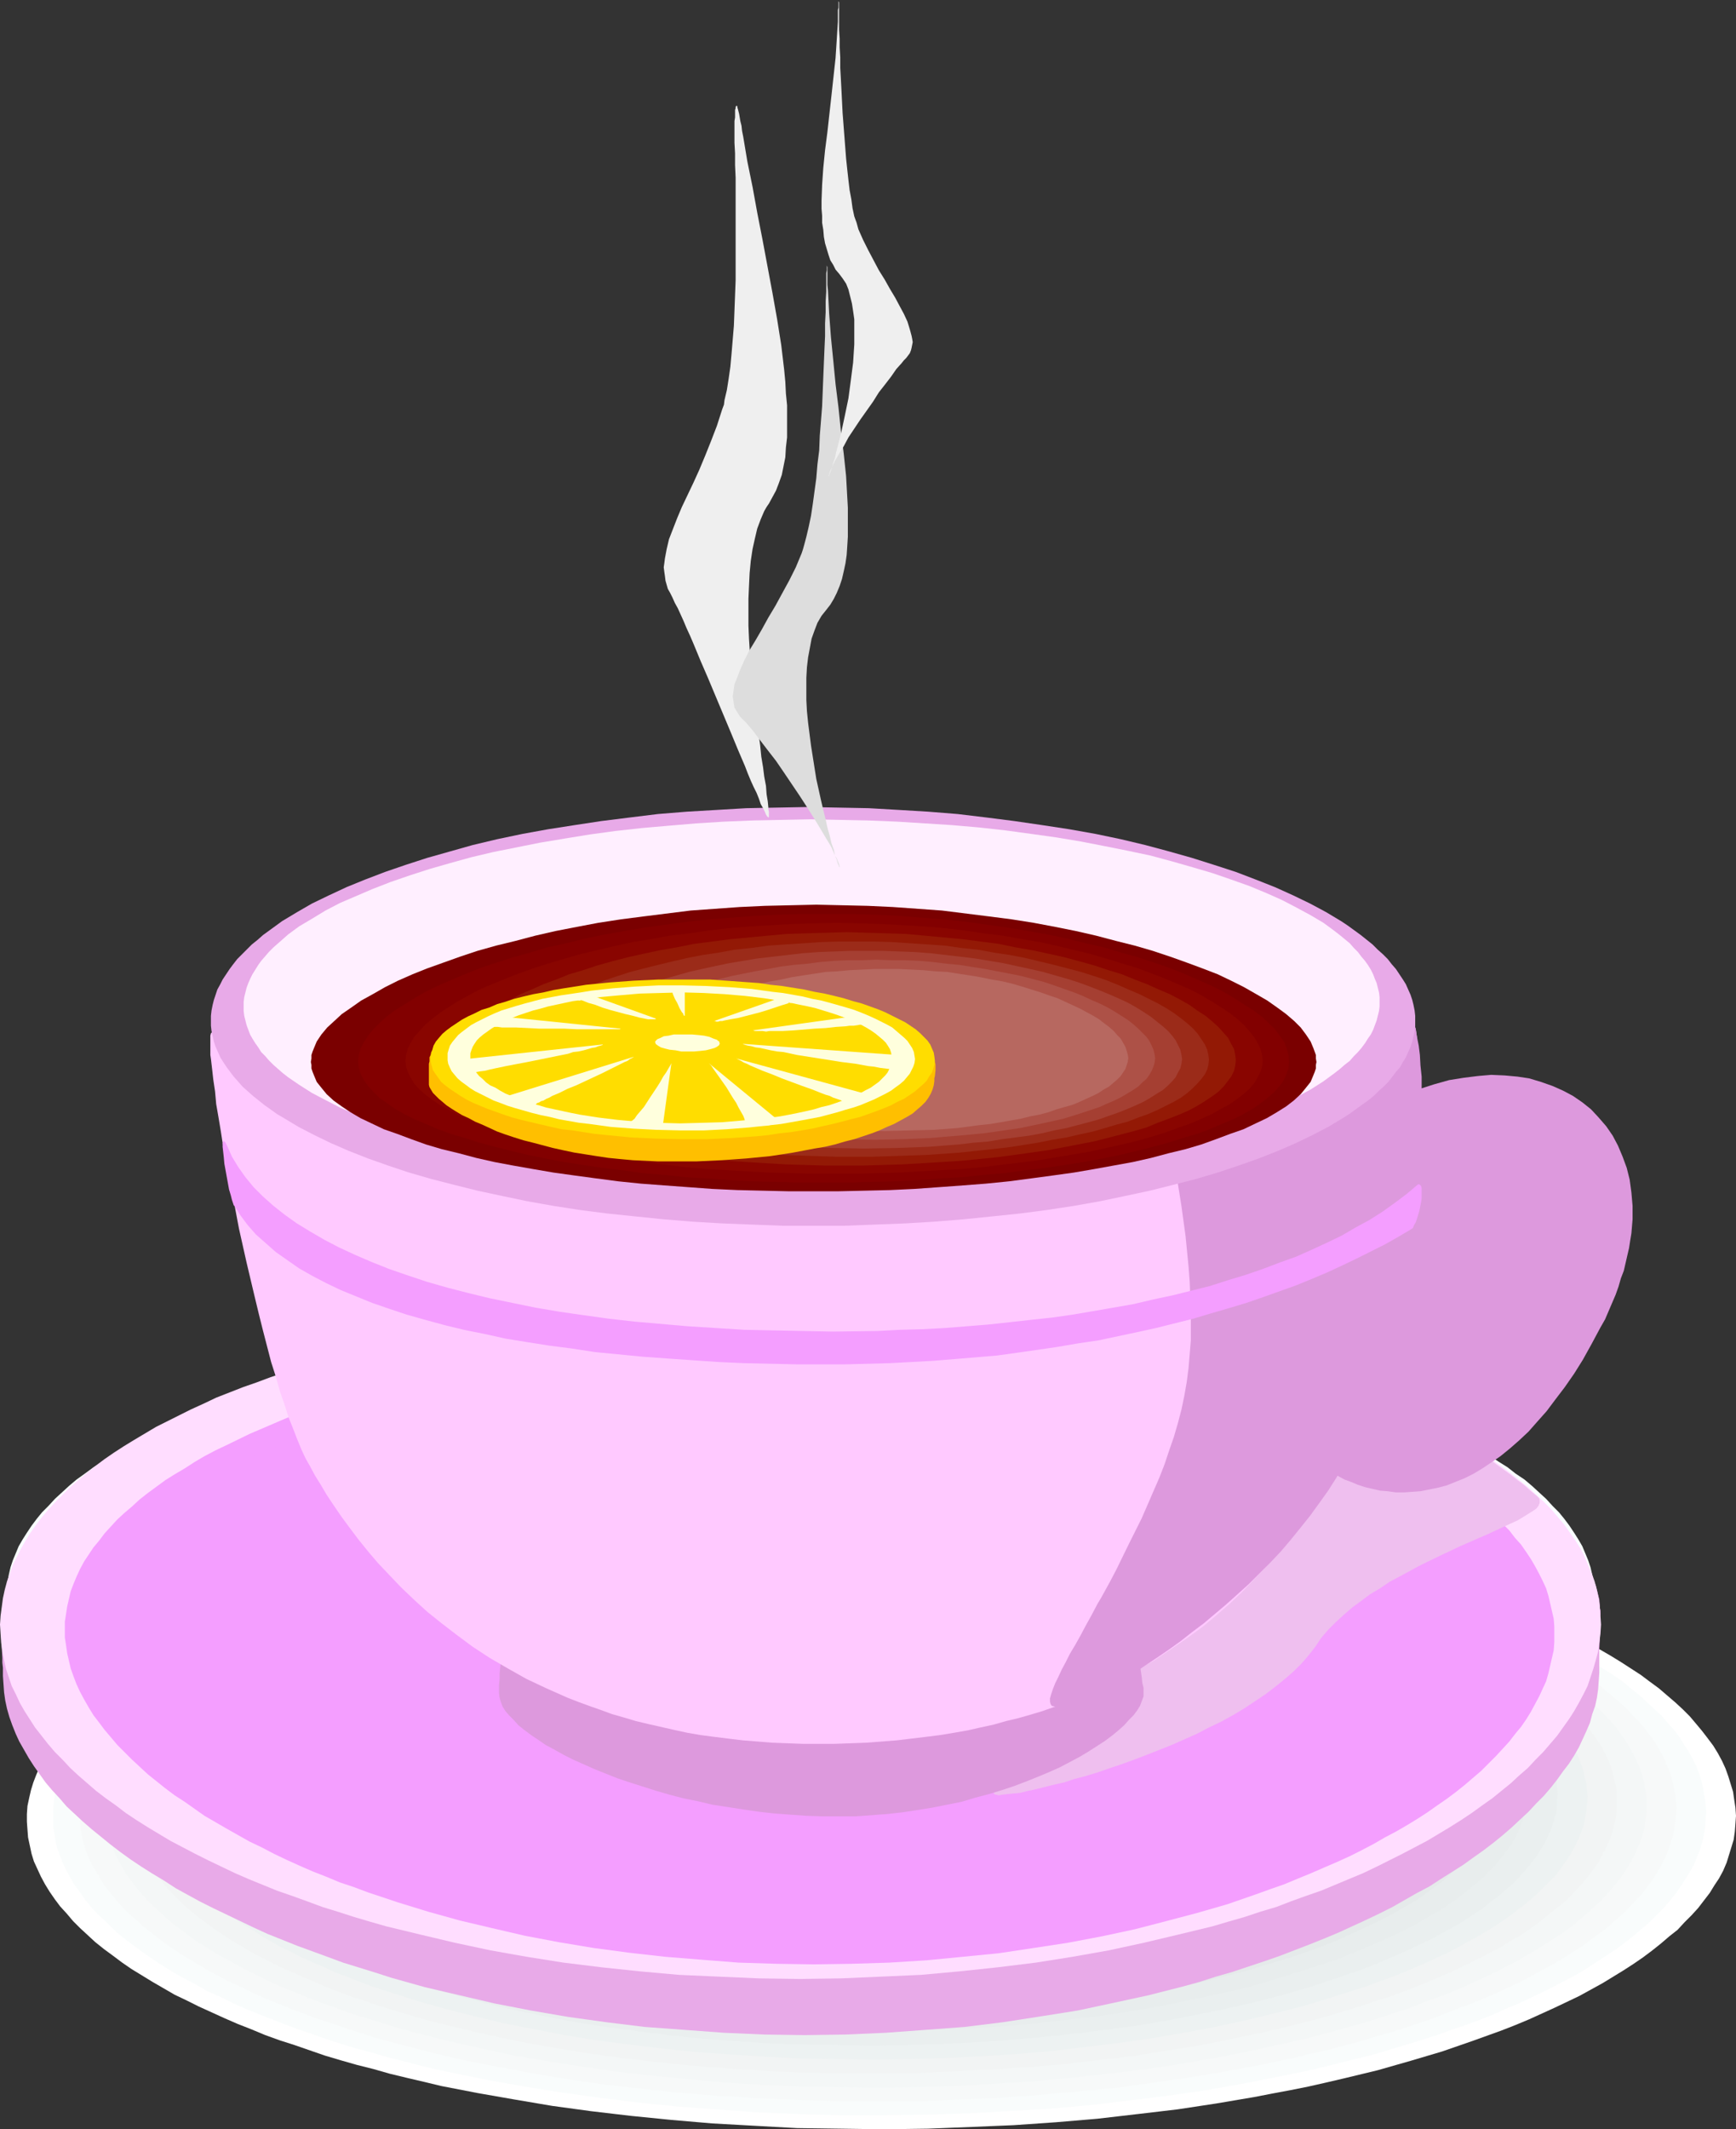 <?xml version="1.0" encoding="UTF-8" standalone="no"?>
<svg
   version="1.0"
   width="127mm"
   height="155.668mm"
   id="svg52"
   sodipodi:docname="Tea 3.wmf"
   xmlns:inkscape="http://www.inkscape.org/namespaces/inkscape"
   xmlns:sodipodi="http://sodipodi.sourceforge.net/DTD/sodipodi-0.dtd"
   xmlns="http://www.w3.org/2000/svg"
   xmlns:svg="http://www.w3.org/2000/svg">
  <rect width="100%" height="100%" fill="#333333" stroke="none"/>
  <sodipodi:namedview
     id="namedview52"
     pagecolor="#ffffff"
     bordercolor="#000000"
     borderopacity="0.25"
     inkscape:showpageshadow="2"
     inkscape:pageopacity="0.0"
     inkscape:pagecheckerboard="0"
     inkscape:deskcolor="#d1d1d1"
     inkscape:document-units="mm" />
  <defs
     id="defs1">
    <pattern
       id="WMFhbasepattern"
       patternUnits="userSpaceOnUse"
       width="6"
       height="6"
       x="0"
       y="0" />
  </defs>
  <path
     style="fill:#ffffff;fill-opacity:1;fill-rule:evenodd;stroke:none"
     d="m 242.827,416.743 h 12.117 l 11.956,0.323 11.794,0.646 11.632,0.646 11.471,0.97 11.148,1.131 10.986,1.293 10.825,1.454 10.34,1.778 10.178,1.778 5.17,0.97 4.847,1.131 4.847,0.97 4.685,1.131 4.685,1.131 4.685,1.293 4.524,1.293 4.362,1.131 4.362,1.454 4.201,1.293 4.201,1.454 4.201,1.454 3.877,1.454 3.877,1.454 3.877,1.454 3.554,1.616 3.716,1.616 3.393,1.616 3.393,1.616 3.231,1.778 3.231,1.616 3.07,1.778 2.908,1.778 2.747,1.778 2.747,1.778 2.585,1.939 2.423,1.778 2.262,1.939 2.262,1.939 2.1,1.939 1.939,1.939 1.777,2.101 1.616,1.939 1.616,2.101 1.454,1.939 1.292,2.101 1.131,2.101 0.969,2.101 0.808,2.262 0.646,2.101 0.646,2.101 0.323,2.262 0.323,2.101 0.162,2.262 -0.162,2.262 -0.162,2.101 -0.323,2.262 -0.646,2.101 -0.646,2.101 -0.646,2.101 -0.969,2.262 -1.131,2.101 -1.292,1.939 -1.292,2.101 -1.616,2.101 -1.616,2.101 -1.777,1.939 -1.939,1.939 -1.939,2.101 -2.262,1.778 -2.262,1.939 -2.423,1.939 -2.585,1.939 -2.585,1.778 -2.747,1.778 -2.908,1.778 -2.908,1.778 -3.231,1.778 -3.231,1.778 -3.393,1.616 -3.393,1.616 -7.109,3.232 -3.877,1.616 -3.716,1.454 -4.039,1.454 -4.039,1.454 -4.201,1.454 -4.201,1.454 -4.362,1.293 -4.362,1.293 -4.524,1.293 -4.524,1.293 -4.685,1.131 -4.685,1.131 -4.847,1.131 -5.008,1.131 -4.847,0.97 -5.17,0.97 -5.008,0.97 -10.502,1.778 -10.663,1.616 -10.986,1.293 -11.148,1.293 -11.471,0.97 -11.632,0.808 -11.632,0.485 -12.117,0.485 -12.117,0.162 -12.117,-0.162 -11.956,-0.162 -11.794,-0.646 -11.632,-0.646 -11.309,-0.97 -11.309,-1.131 -10.986,-1.293 -10.663,-1.454 -10.502,-1.778 -10.178,-1.778 -5.008,-0.97 -5.008,-0.97 -4.685,-1.131 -4.847,-1.131 -4.685,-1.131 -4.524,-1.293 -4.524,-1.131 -4.524,-1.293 -4.362,-1.293 -4.201,-1.454 -4.201,-1.454 -4.039,-1.293 -4.039,-1.454 -3.877,-1.616 -3.716,-1.454 -3.716,-1.616 -3.554,-1.616 -3.554,-1.616 -3.231,-1.616 -3.393,-1.616 -3.07,-1.778 -3.07,-1.778 -2.908,-1.778 -2.908,-1.778 -2.585,-1.778 -2.585,-1.939 -2.423,-1.778 -2.423,-1.939 -2.1,-1.939 -2.1,-1.939 -1.939,-1.939 -1.777,-2.101 -1.777,-1.939 -1.454,-1.939 -1.454,-2.101 -1.292,-2.101 -1.131,-2.101 -0.969,-2.101 -0.969,-2.101 -0.646,-2.101 -0.485,-2.262 -0.485,-2.262 -0.162,-2.101 -0.162,-2.262 v -2.101 l 0.162,-2.262 0.485,-2.262 0.485,-2.101 0.646,-2.101 0.808,-2.101 0.969,-2.262 1.131,-2.101 1.131,-1.939 1.454,-2.101 1.454,-2.101 1.616,-2.101 1.777,-1.939 1.939,-1.939 2.1,-1.939 2.1,-2.101 2.262,-1.778 2.423,-1.939 2.585,-1.778 2.585,-1.939 2.908,-1.778 2.747,-1.778 3.07,-1.778 3.07,-1.778 3.231,-1.778 3.393,-1.616 3.393,-1.616 3.554,-1.616 3.716,-1.616 3.716,-1.616 3.877,-1.454 3.877,-1.454 4.039,-1.454 4.201,-1.454 4.201,-1.454 4.362,-1.293 4.524,-1.293 4.362,-1.293 4.685,-1.293 4.685,-1.131 4.685,-1.131 4.847,-1.131 4.847,-1.131 5.008,-0.97 5.008,-0.97 5.17,-0.97 10.34,-1.778 10.825,-1.616 10.825,-1.293 11.309,-1.293 11.309,-0.97 11.632,-0.808 11.794,-0.646 11.956,-0.323 z"
     id="path1" />
  <path
     style="fill:#f9fcfc;fill-opacity:1;fill-rule:evenodd;stroke:none"
     d="m 242.343,418.683 h 11.794 l 11.632,0.323 11.309,0.485 11.309,0.646 10.986,0.808 10.825,1.131 10.663,1.293 10.34,1.454 10.178,1.616 9.855,1.778 9.694,1.939 4.685,0.97 4.524,1.131 9.047,2.262 8.563,2.424 4.201,1.293 4.201,1.293 4.039,1.454 3.877,1.293 3.877,1.454 3.716,1.454 3.716,1.454 3.554,1.454 3.393,1.616 3.393,1.616 3.231,1.616 3.231,1.616 3.07,1.616 2.908,1.616 2.747,1.778 2.747,1.778 2.585,1.616 2.585,1.778 2.262,1.939 2.262,1.778 2.1,1.939 2.1,1.939 1.939,1.778 1.616,1.939 1.777,1.939 1.454,1.939 1.292,2.101 1.292,1.939 1.131,2.101 0.969,1.939 0.808,2.101 0.646,2.101 0.485,2.101 0.323,2.101 0.323,2.101 0.162,2.101 -0.162,2.262 -0.162,2.101 -0.323,2.101 -0.485,2.101 -0.646,2.101 -0.808,1.939 -0.808,2.101 -1.131,1.939 -1.292,2.101 -1.292,1.939 -1.454,2.101 -1.616,1.939 -1.616,1.939 -1.939,1.939 -1.939,1.939 -2.1,1.778 -2.262,1.939 -2.262,1.778 -2.423,1.778 -2.585,1.778 -2.747,1.778 -2.747,1.778 -2.908,1.778 -3.07,1.616 -3.07,1.616 -3.231,1.616 -3.393,1.616 -3.393,1.616 -3.554,1.454 -3.554,1.616 -3.716,1.454 -3.877,1.454 -3.877,1.293 -4.039,1.454 -4.039,1.293 -4.201,1.293 -4.362,1.293 -4.201,1.293 -4.524,1.131 -4.524,1.131 -4.524,1.131 -4.685,1.131 -4.685,0.97 -4.847,0.97 -9.855,1.939 -10.178,1.778 -10.178,1.454 -10.663,1.293 -10.825,1.293 -10.986,0.97 -11.309,0.646 -11.471,0.646 -11.471,0.323 -11.794,0.162 h -11.632 l -11.632,-0.323 -11.471,-0.485 -11.148,-0.808 -10.986,-0.808 -10.986,-1.131 -10.502,-1.293 -10.502,-1.454 -10.017,-1.616 -10.017,-1.778 -9.532,-1.939 -4.685,-0.97 -4.685,-1.131 -4.362,-1.131 -4.524,-1.131 -4.362,-1.293 -4.362,-1.131 -4.201,-1.293 -4.039,-1.293 -4.039,-1.454 -3.877,-1.293 -3.877,-1.454 -3.716,-1.454 -3.716,-1.454 -3.554,-1.454 -3.554,-1.616 -3.231,-1.616 -3.393,-1.454 -3.07,-1.778 -3.07,-1.616 -2.908,-1.616 -2.908,-1.778 -2.747,-1.778 -2.585,-1.778 -2.423,-1.778 -2.423,-1.778 -2.262,-1.778 -2.1,-1.939 -1.939,-1.939 -1.939,-1.778 -1.777,-1.939 -1.616,-1.939 -1.454,-2.101 -1.454,-1.939 -1.131,-1.939 -1.131,-2.101 -0.969,-1.939 -0.808,-2.101 -0.808,-2.101 -0.485,-2.101 -0.323,-2.101 -0.323,-2.101 v -2.101 -2.262 l 0.162,-2.101 0.323,-2.101 0.646,-2.101 0.485,-2.101 0.808,-1.939 0.969,-2.101 0.969,-2.101 1.292,-1.939 1.292,-2.101 1.454,-1.939 1.616,-1.939 1.777,-1.939 1.777,-1.939 1.939,-1.939 2.1,-1.939 2.262,-1.778 2.262,-1.778 2.585,-1.778 2.423,-1.939 2.747,-1.616 2.908,-1.778 2.747,-1.778 3.07,-1.616 3.07,-1.616 3.231,-1.616 3.393,-1.616 3.393,-1.616 3.554,-1.454 3.716,-1.616 3.716,-1.454 3.716,-1.454 3.877,-1.293 4.039,-1.454 4.201,-1.293 4.201,-1.293 4.201,-1.293 4.362,-1.293 4.362,-1.131 4.524,-1.131 4.685,-1.131 4.524,-1.131 4.847,-0.97 4.847,-0.97 9.694,-1.939 10.178,-1.778 10.34,-1.454 10.663,-1.293 10.825,-1.131 10.986,-0.97 11.148,-0.808 11.471,-0.646 11.632,-0.323 z"
     id="path2" />
  <path
     style="fill:#f7f9f9;fill-opacity:1;fill-rule:evenodd;stroke:none"
     d="m 241.858,420.298 h 11.309 l 11.309,0.323 10.986,0.485 10.825,0.646 10.663,0.808 10.502,1.131 10.34,1.293 10.017,1.293 9.694,1.616 9.532,1.778 9.371,1.778 8.886,2.101 4.362,1.131 4.362,1.131 4.201,1.131 4.201,1.293 4.039,1.131 4.039,1.293 3.877,1.293 3.716,1.293 3.877,1.454 3.554,1.293 3.554,1.454 3.393,1.454 6.624,3.07 3.07,1.454 3.07,1.616 2.908,1.616 2.908,1.616 2.747,1.616 2.585,1.778 2.585,1.616 2.423,1.778 2.262,1.778 2.1,1.778 2.1,1.778 1.939,1.778 1.777,1.939 1.777,1.778 1.616,1.939 1.454,1.939 1.292,1.778 1.131,1.939 1.131,2.101 0.808,1.939 0.808,1.939 0.646,1.939 0.485,2.101 0.485,2.101 0.162,1.939 0.162,2.101 -0.162,2.101 -0.162,2.101 -0.323,1.939 -0.485,2.101 -0.646,1.939 -0.646,1.939 -0.969,2.101 -0.969,1.939 -1.131,1.939 -1.292,1.939 -1.454,1.939 -1.454,1.939 -1.777,1.778 -1.777,1.939 -1.777,1.778 -2.1,1.778 -2.1,1.939 -2.262,1.616 -2.423,1.778 -2.423,1.778 -2.585,1.616 -2.747,1.778 -2.747,1.616 -3.07,1.616 -2.908,1.616 -3.07,1.616 -3.231,1.454 -3.393,1.616 -3.393,1.454 -3.554,1.454 -3.554,1.293 -3.716,1.454 -3.716,1.454 -3.877,1.293 -3.877,1.293 -4.201,1.293 -4.039,1.131 -4.201,1.293 -8.563,2.262 -4.524,0.97 -4.524,1.131 -9.209,1.939 -9.532,1.778 -9.694,1.616 -10.017,1.454 -10.34,1.454 -10.34,0.97 -10.663,0.97 -10.825,0.808 -11.148,0.485 -11.148,0.485 h -11.309 -11.309 l -11.148,-0.323 -11.148,-0.485 -10.825,-0.646 -10.663,-0.808 -10.502,-1.131 -10.178,-1.131 -10.017,-1.454 -9.855,-1.616 -9.532,-1.778 -9.209,-1.778 -9.047,-2.101 -4.362,-1.131 -4.362,-1.131 -4.201,-1.131 -4.201,-1.131 -3.877,-1.293 -4.039,-1.293 -3.877,-1.293 -3.877,-1.293 -3.716,-1.454 -3.554,-1.293 -3.554,-1.454 -3.554,-1.454 -3.231,-1.454 -3.231,-1.616 -3.231,-1.454 -3.07,-1.616 -2.908,-1.616 -2.747,-1.616 -2.747,-1.616 -2.747,-1.778 -2.423,-1.616 -2.423,-1.778 -2.262,-1.778 -2.262,-1.778 -1.939,-1.778 -2.1,-1.778 -1.777,-1.778 -1.616,-1.939 -1.616,-1.939 -1.454,-1.778 -1.292,-2.101 -1.131,-1.939 -1.131,-1.778 -0.969,-2.101 -0.808,-1.939 -0.646,-2.101 -0.485,-1.939 -0.323,-2.101 -0.162,-1.939 -0.162,-2.101 v -2.101 l 0.162,-2.101 0.485,-1.939 0.485,-2.101 0.485,-1.939 0.808,-1.939 0.808,-2.101 1.131,-1.939 1.131,-1.939 1.292,-1.939 1.292,-1.939 1.616,-1.939 1.616,-1.778 1.777,-1.939 1.939,-1.778 2.1,-1.778 2.1,-1.778 2.262,-1.778 2.262,-1.778 2.585,-1.778 2.585,-1.616 2.585,-1.778 2.908,-1.616 2.908,-1.616 3.07,-1.616 3.07,-1.616 3.231,-1.454 3.231,-1.616 3.554,-1.454 3.393,-1.454 3.554,-1.454 3.716,-1.293 3.877,-1.454 3.877,-1.293 3.877,-1.293 4.039,-1.131 4.201,-1.293 4.201,-1.131 4.201,-1.293 4.362,-0.97 4.524,-1.131 4.362,-0.97 9.371,-2.101 9.371,-1.778 9.855,-1.616 9.855,-1.454 10.34,-1.293 10.34,-1.131 10.825,-0.97 10.663,-0.808 11.148,-0.485 11.148,-0.323 z"
     id="path3" />
  <path
     style="fill:#f4f7f7;fill-opacity:1;fill-rule:evenodd;stroke:none"
     d="m 241.535,422.076 h 10.825 l 10.825,0.323 10.663,0.485 10.502,0.646 10.34,0.808 10.017,0.97 10.017,1.131 9.532,1.454 9.532,1.454 9.209,1.616 8.886,1.939 8.724,1.939 8.401,2.101 4.039,1.131 4.039,1.131 3.877,1.293 3.877,1.131 3.716,1.293 3.716,1.293 3.554,1.293 3.554,1.293 3.393,1.454 3.231,1.454 3.393,1.293 3.07,1.616 2.908,1.454 3.07,1.454 2.747,1.616 2.747,1.616 2.585,1.616 2.585,1.616 2.423,1.616 2.423,1.616 2.262,1.616 1.939,1.778 2.1,1.778 1.777,1.778 1.777,1.778 1.616,1.778 1.616,1.778 1.292,1.939 1.292,1.778 1.131,1.939 0.969,1.778 0.969,1.939 0.808,1.939 0.646,1.939 0.485,1.939 0.323,1.939 0.323,2.101 v 1.939 1.939 l -0.323,1.939 -0.162,2.101 -0.485,1.939 -0.646,1.939 -0.808,1.939 -0.808,1.939 -0.969,1.778 -1.131,1.939 -1.292,1.939 -1.292,1.778 -1.454,1.778 -1.616,1.778 -1.616,1.778 -1.939,1.778 -1.939,1.778 -2.1,1.778 -2.1,1.778 -2.262,1.616 -2.423,1.616 -2.585,1.616 -2.585,1.616 -2.747,1.616 -2.747,1.616 -2.908,1.454 -3.07,1.616 -3.07,1.454 -3.231,1.454 -3.231,1.454 -3.393,1.454 -3.554,1.293 -3.554,1.293 -3.554,1.454 -3.716,1.131 -3.877,1.293 -3.877,1.293 -4.039,1.131 -4.039,1.131 -8.401,2.262 -8.563,1.939 -8.886,1.939 -9.209,1.778 -9.371,1.616 -9.694,1.454 -9.855,1.131 -10.017,1.131 -10.34,0.97 -10.502,0.646 -10.663,0.646 -10.663,0.323 -10.986,0.162 -10.986,-0.162 -10.663,-0.162 -10.663,-0.485 -10.502,-0.646 -10.34,-0.97 -10.178,-0.97 -9.855,-1.131 -9.694,-1.454 -9.371,-1.454 -9.371,-1.616 -8.886,-1.939 -8.563,-1.939 -8.401,-2.101 -4.201,-1.131 -3.877,-1.131 -4.039,-1.293 -3.716,-1.131 -3.877,-1.293 -3.554,-1.293 -3.716,-1.293 -3.393,-1.293 -3.393,-1.454 -3.393,-1.293 -3.231,-1.454 -3.231,-1.616 -2.908,-1.454 -2.908,-1.454 -2.908,-1.616 -2.747,-1.454 -2.585,-1.616 -2.585,-1.616 -2.423,-1.616 -2.262,-1.778 -2.262,-1.616 -2.1,-1.778 -1.939,-1.778 -1.939,-1.778 -1.777,-1.778 -1.616,-1.778 -1.454,-1.778 -1.454,-1.939 -1.292,-1.778 -1.131,-1.939 -0.969,-1.778 -0.969,-1.939 -0.646,-1.939 -0.646,-1.939 -0.646,-1.939 -0.323,-1.939 -0.162,-2.101 -0.162,-1.939 0.162,-1.939 0.162,-1.939 0.323,-2.101 0.485,-1.778 0.485,-2.101 0.808,-1.939 0.808,-1.778 0.969,-1.939 1.131,-1.778 1.292,-1.939 1.292,-1.778 1.454,-1.939 1.616,-1.778 1.777,-1.778 1.777,-1.778 1.939,-1.778 2.1,-1.778 2.262,-1.616 2.262,-1.778 2.423,-1.616 2.423,-1.616 2.585,-1.616 2.747,-1.616 2.908,-1.616 2.908,-1.454 2.908,-1.454 3.07,-1.616 3.231,-1.454 3.393,-1.454 3.231,-1.454 3.554,-1.293 7.27,-2.585 7.432,-2.585 3.877,-1.131 4.039,-1.293 4.039,-1.131 8.401,-2.101 8.563,-2.101 8.886,-1.939 9.209,-1.778 9.371,-1.616 9.694,-1.454 9.855,-1.131 10.178,-1.131 10.34,-0.97 10.34,-0.646 10.663,-0.485 10.825,-0.485 z"
     id="path4" />
  <path
     style="fill:#f2f4f4;fill-opacity:1;fill-rule:evenodd;stroke:none"
     d="m 240.889,423.853 10.663,0.162 10.34,0.162 10.178,0.485 10.178,0.485 9.855,0.97 9.855,0.808 9.532,1.293 9.371,1.131 9.047,1.616 8.886,1.616 8.563,1.616 8.401,1.939 8.078,2.101 7.755,2.262 3.877,1.131 3.716,1.131 3.554,1.131 3.554,1.293 3.554,1.293 3.231,1.293 3.393,1.293 3.07,1.293 3.231,1.454 3.07,1.454 5.655,2.909 2.747,1.454 2.585,1.616 2.585,1.454 2.585,1.616 2.262,1.616 2.262,1.616 2.1,1.616 1.939,1.616 1.939,1.616 1.777,1.616 1.777,1.778 1.616,1.778 1.454,1.778 1.292,1.778 1.292,1.778 1.131,1.778 0.969,1.778 0.808,1.778 0.808,1.939 0.485,1.778 0.485,1.939 0.485,1.939 0.162,1.939 v 1.939 1.939 l -0.162,1.778 -0.323,1.939 -0.485,1.939 -0.485,1.778 -0.808,1.939 -0.808,1.778 -0.969,1.778 -0.969,1.939 -1.292,1.778 -1.292,1.778 -1.454,1.778 -1.454,1.616 -1.616,1.778 -1.777,1.778 -1.939,1.616 -2.1,1.616 -2.1,1.778 -2.1,1.616 -2.262,1.616 -2.423,1.616 -2.585,1.454 -2.585,1.616 -2.747,1.454 -2.747,1.454 -2.908,1.454 -3.07,1.454 -3.07,1.454 -3.07,1.293 -3.393,1.454 -3.231,1.293 -6.947,2.585 -3.716,1.131 -3.716,1.293 -3.716,1.131 -7.593,2.262 -8.078,2.101 -8.401,1.939 -8.563,1.778 -8.724,1.778 -9.209,1.454 -9.209,1.454 -9.694,1.131 -9.694,1.131 -9.855,0.808 -10.178,0.646 -10.178,0.485 -10.34,0.485 h -10.663 -10.502 l -10.34,-0.162 -10.34,-0.485 -10.017,-0.646 -10.017,-0.808 -9.694,-0.97 -9.532,-1.131 -9.371,-1.293 -9.047,-1.454 -8.886,-1.616 -8.563,-1.778 -8.401,-1.939 -8.078,-1.939 -7.755,-2.262 -3.716,-1.131 -3.716,-1.131 -3.716,-1.293 -3.554,-1.131 -3.393,-1.293 -3.393,-1.293 -3.231,-1.454 -3.231,-1.293 -3.07,-1.454 -3.07,-1.293 -2.908,-1.454 -2.908,-1.454 -2.747,-1.454 -2.585,-1.616 -2.585,-1.454 -2.423,-1.616 -2.423,-1.616 -2.1,-1.616 -2.262,-1.616 -1.939,-1.616 -1.939,-1.616 -1.777,-1.778 -1.777,-1.778 -1.454,-1.616 -1.454,-1.778 -1.454,-1.778 -1.131,-1.778 -1.131,-1.778 -0.969,-1.939 -0.808,-1.778 -0.808,-1.778 -0.646,-1.939 -0.485,-1.939 -0.323,-1.778 -0.323,-1.939 v -1.939 -1.939 l 0.162,-1.939 0.323,-1.939 0.485,-1.778 0.646,-1.939 0.646,-1.778 0.808,-1.939 0.969,-1.778 1.131,-1.778 1.131,-1.939 1.292,-1.778 1.454,-1.616 1.616,-1.778 1.616,-1.778 1.777,-1.616 1.939,-1.778 1.939,-1.616 2.1,-1.778 2.262,-1.616 2.262,-1.616 2.423,-1.454 2.585,-1.616 2.585,-1.454 2.585,-1.616 2.908,-1.454 2.908,-1.454 2.908,-1.454 3.07,-1.454 3.231,-1.293 3.231,-1.293 3.393,-1.293 3.393,-1.454 3.554,-1.131 3.554,-1.293 3.716,-1.293 3.716,-1.131 7.755,-2.101 8.078,-2.101 8.24,-2.101 8.563,-1.778 8.886,-1.778 9.047,-1.454 9.371,-1.293 9.532,-1.293 9.694,-0.97 9.855,-0.97 10.017,-0.646 10.34,-0.485 10.34,-0.323 z"
     id="path5" />
  <path
     style="fill:#edf2f2;fill-opacity:1;fill-rule:evenodd;stroke:none"
     d="m 240.565,425.631 h 10.178 l 10.017,0.162 9.855,0.485 9.694,0.646 9.532,0.808 9.371,0.808 9.209,1.131 9.047,1.293 8.724,1.454 8.563,1.454 8.24,1.778 8.078,1.778 7.755,1.939 7.432,2.101 7.27,2.262 3.393,1.131 3.554,1.293 3.231,1.131 3.231,1.293 3.231,1.293 3.07,1.293 2.908,1.293 2.908,1.454 2.908,1.293 2.747,1.454 2.585,1.454 2.585,1.454 2.423,1.454 2.262,1.454 2.262,1.616 2.262,1.454 1.939,1.616 2.1,1.616 1.777,1.616 1.616,1.616 1.616,1.616 1.616,1.616 1.454,1.778 1.292,1.778 1.131,1.616 1.131,1.778 0.969,1.778 0.808,1.778 0.646,1.778 0.646,1.778 0.323,1.778 0.485,1.939 0.162,1.778 0.162,1.778 -0.162,1.939 -0.162,1.778 -0.323,1.778 -0.323,1.939 -0.646,1.778 -0.646,1.778 -0.808,1.778 -0.969,1.778 -0.969,1.778 -1.131,1.616 -1.292,1.778 -1.292,1.778 -1.616,1.616 -1.616,1.616 -1.616,1.616 -1.777,1.616 -1.939,1.616 -2.1,1.616 -2.1,1.616 -2.1,1.454 -2.423,1.616 -2.423,1.454 -2.423,1.454 -2.747,1.454 -2.585,1.454 -2.747,1.454 -2.908,1.293 -3.07,1.454 -3.07,1.293 -3.07,1.293 -3.231,1.293 -3.231,1.131 -3.393,1.293 -3.554,1.131 -7.109,2.262 -7.432,2.262 -7.755,1.939 -8.078,1.939 -8.24,1.778 -8.563,1.616 -8.563,1.454 -9.047,1.293 -9.209,1.131 -9.371,1.131 -9.532,0.808 -9.694,0.646 -9.855,0.485 -10.017,0.323 -10.178,0.162 -10.178,-0.162 -10.017,-0.162 -9.855,-0.485 -9.694,-0.646 -9.532,-0.646 -9.371,-0.97 -9.209,-1.131 -8.886,-1.131 -8.886,-1.454 -8.401,-1.616 -8.401,-1.616 -8.078,-1.939 -7.593,-1.939 -7.593,-2.101 -7.109,-2.262 -3.554,-1.131 -3.393,-1.131 -3.393,-1.293 -3.231,-1.293 -3.07,-1.131 -3.07,-1.454 -3.07,-1.293 -2.908,-1.293 -2.747,-1.454 -2.747,-1.293 -2.585,-1.454 -2.585,-1.454 -2.423,-1.616 -2.423,-1.454 -2.262,-1.454 -2.1,-1.616 -2.1,-1.616 -1.939,-1.454 -1.777,-1.616 -1.777,-1.616 -1.616,-1.778 -1.454,-1.616 -1.454,-1.778 -1.292,-1.616 -1.131,-1.778 -1.131,-1.778 -0.969,-1.616 -0.808,-1.778 -0.646,-1.778 -0.646,-1.778 -0.485,-1.939 -0.323,-1.778 -0.162,-1.778 -0.162,-1.939 0.162,-1.778 0.162,-1.778 0.323,-1.939 0.323,-1.778 0.646,-1.778 0.646,-1.778 0.646,-1.778 0.969,-1.778 1.131,-1.778 1.131,-1.778 1.292,-1.616 1.292,-1.778 1.454,-1.616 1.616,-1.616 1.777,-1.778 1.777,-1.616 1.939,-1.616 1.939,-1.616 2.1,-1.454 2.262,-1.616 2.262,-1.454 2.423,-1.454 2.585,-1.616 2.585,-1.454 2.747,-1.454 2.747,-1.293 2.908,-1.454 2.908,-1.293 3.07,-1.293 3.07,-1.293 3.393,-1.293 3.231,-1.293 3.393,-1.293 3.393,-1.131 7.27,-2.262 7.432,-2.101 7.755,-2.101 7.917,-1.939 8.24,-1.616 8.563,-1.616 8.724,-1.616 9.047,-1.293 9.047,-1.131 9.371,-0.97 9.532,-0.808 9.694,-0.646 9.855,-0.646 10.017,-0.323 z"
     id="path6" />
  <path
     style="fill:#eaefef;fill-opacity:1;fill-rule:evenodd;stroke:none"
     d="m 240.081,427.409 h 9.694 l 9.694,0.323 9.371,0.323 9.371,0.646 9.209,0.646 9.047,0.97 8.724,0.97 8.724,1.293 8.401,1.293 8.24,1.454 7.917,1.778 7.755,1.616 7.432,1.939 7.27,2.101 6.947,2.101 6.462,2.262 6.462,2.262 5.978,2.585 2.908,1.293 5.493,2.585 2.585,1.293 2.423,1.454 2.585,1.454 2.262,1.454 2.262,1.454 2.262,1.454 2.1,1.454 1.939,1.454 1.777,1.454 1.777,1.616 1.777,1.616 1.454,1.616 1.616,1.616 1.292,1.616 1.131,1.616 1.292,1.616 0.969,1.616 0.808,1.778 0.808,1.616 0.808,1.778 0.485,1.778 0.485,1.616 0.323,1.778 0.162,1.778 0.162,1.778 -0.162,1.778 v 1.778 l -0.323,1.778 -0.485,1.616 -0.485,1.778 -0.646,1.778 -0.808,1.616 -0.808,1.778 -1.131,1.778 -0.969,1.616 -1.292,1.616 -1.292,1.616 -1.454,1.616 -1.454,1.616 -1.616,1.616 -1.777,1.454 -1.777,1.616 -2.1,1.454 -1.939,1.616 -2.1,1.454 -4.524,2.909 -2.585,1.454 -2.423,1.293 -2.585,1.454 -2.747,1.293 -2.747,1.293 -2.747,1.293 -3.07,1.293 -2.908,1.293 -3.231,1.293 -3.07,1.131 -6.624,2.262 -6.786,2.262 -7.27,2.101 -7.432,1.939 -7.755,1.778 -7.917,1.616 -8.078,1.616 -8.401,1.454 -8.563,1.131 -8.886,1.131 -9.047,0.97 -9.209,0.808 -9.209,0.646 -9.532,0.485 -9.694,0.323 -9.694,0.162 -9.694,-0.162 -9.694,-0.162 -9.532,-0.323 -9.209,-0.646 -9.209,-0.646 -9.047,-0.97 -8.886,-1.131 -8.563,-1.131 -8.401,-1.293 -8.24,-1.616 -7.917,-1.616 -7.755,-1.778 -7.432,-1.939 -7.109,-1.939 -6.947,-2.101 -6.624,-2.262 -6.301,-2.424 -3.07,-1.293 -3.07,-1.131 -2.908,-1.293 -2.747,-1.293 -2.585,-1.454 -2.747,-1.293 -2.423,-1.454 -2.585,-1.293 -2.262,-1.454 -2.262,-1.454 -2.262,-1.454 -2.1,-1.454 -1.777,-1.616 -1.939,-1.454 -1.777,-1.616 -1.616,-1.454 -1.616,-1.778 -1.454,-1.454 -1.454,-1.616 -1.131,-1.778 -1.131,-1.616 -1.131,-1.616 -0.808,-1.616 -0.808,-1.778 -0.808,-1.778 -0.485,-1.616 -0.485,-1.778 -0.323,-1.778 -0.162,-1.778 -0.162,-1.778 0.162,-1.778 0.162,-1.778 0.323,-1.778 0.323,-1.616 0.646,-1.778 0.485,-1.616 0.808,-1.778 0.969,-1.778 0.969,-1.616 1.131,-1.616 1.131,-1.616 1.292,-1.616 1.454,-1.616 1.616,-1.616 1.616,-1.616 1.777,-1.454 1.777,-1.616 1.939,-1.454 2.1,-1.616 2.1,-1.454 2.262,-1.454 2.262,-1.454 2.423,-1.454 2.585,-1.293 2.585,-1.454 2.585,-1.293 2.908,-1.454 2.747,-1.293 3.07,-1.131 2.908,-1.293 3.07,-1.293 3.231,-1.131 6.624,-2.262 6.786,-2.262 7.109,-2.101 7.432,-1.939 7.755,-1.778 7.917,-1.778 8.24,-1.454 8.401,-1.454 8.563,-1.293 8.886,-1.131 8.886,-0.97 9.209,-0.808 9.371,-0.646 9.371,-0.485 9.694,-0.323 z"
     id="path7" />
  <path
     style="fill:#e8eded;fill-opacity:1;fill-rule:evenodd;stroke:none"
     d="m 239.435,429.024 9.371,0.162 9.371,0.162 9.047,0.485 9.047,0.485 8.724,0.646 8.724,0.97 8.401,0.97 8.24,1.131 8.078,1.293 7.917,1.454 7.755,1.616 7.27,1.616 7.27,1.939 6.947,1.778 6.624,2.101 6.301,2.262 6.139,2.262 5.655,2.262 2.747,1.293 5.332,2.585 2.585,1.293 2.262,1.293 2.423,1.293 2.262,1.454 2.1,1.293 2.1,1.454 2.1,1.454 1.777,1.454 1.777,1.454 1.777,1.454 1.616,1.616 1.454,1.454 1.454,1.616 1.292,1.454 1.131,1.616 1.131,1.616 0.969,1.616 0.808,1.616 0.808,1.616 0.646,1.616 0.646,1.616 0.323,1.616 0.323,1.778 0.162,1.616 0.162,1.778 -0.162,1.616 v 1.616 l -0.323,1.778 -0.485,1.616 -0.485,1.778 -0.646,1.616 -0.646,1.616 -0.808,1.616 -0.969,1.616 -1.131,1.616 -1.131,1.454 -1.292,1.616 -1.292,1.616 -1.616,1.454 -1.454,1.616 -1.777,1.454 -1.777,1.454 -1.777,1.454 -1.939,1.454 -2.1,1.454 -2.1,1.454 -2.262,1.293 -2.262,1.293 -2.423,1.454 -2.585,1.293 -2.585,1.293 -2.585,1.293 -2.747,1.131 -5.655,2.424 -5.978,2.424 -6.462,2.101 -6.624,2.101 -6.786,2.101 -7.109,1.939 -7.432,1.616 -7.593,1.616 -7.917,1.616 -7.917,1.293 -8.401,1.293 -8.401,0.97 -8.563,0.97 -8.886,0.808 -8.886,0.485 -9.047,0.485 -9.209,0.323 -9.371,0.162 h -9.371 l -9.209,-0.162 -9.209,-0.485 -8.886,-0.485 -8.724,-0.808 -8.724,-0.808 -8.401,-0.97 -8.24,-1.131 -8.24,-1.454 -7.755,-1.293 -7.593,-1.616 -7.432,-1.778 -7.27,-1.778 -6.786,-1.939 -6.786,-2.101 -6.301,-2.101 -5.978,-2.262 -5.816,-2.424 -2.747,-1.131 -2.585,-1.293 -2.747,-1.293 -2.423,-1.293 -2.423,-1.293 -2.423,-1.454 -2.262,-1.293 -2.1,-1.454 -2.1,-1.293 -1.939,-1.454 -1.939,-1.454 -1.777,-1.454 -1.616,-1.454 -1.616,-1.616 -1.616,-1.454 -1.292,-1.616 -1.292,-1.454 -1.292,-1.616 -1.131,-1.616 -0.969,-1.616 -0.808,-1.616 -0.808,-1.616 -0.646,-1.616 -0.485,-1.778 -0.485,-1.616 -0.323,-1.616 -0.162,-1.778 v -1.616 -1.778 l 0.162,-1.616 0.323,-1.778 0.323,-1.616 0.485,-1.616 0.646,-1.778 0.646,-1.616 0.969,-1.616 0.969,-1.616 0.969,-1.616 1.131,-1.454 1.292,-1.616 1.454,-1.616 1.454,-1.454 1.616,-1.616 1.616,-1.454 1.777,-1.454 1.777,-1.454 1.939,-1.454 2.1,-1.454 2.1,-1.293 2.262,-1.454 2.262,-1.293 2.423,-1.454 2.585,-1.293 2.585,-1.293 2.585,-1.293 2.747,-1.293 5.655,-2.262 6.139,-2.424 6.301,-2.262 6.462,-2.101 6.947,-1.939 7.109,-1.778 7.432,-1.778 7.593,-1.616 7.755,-1.616 8.078,-1.293 8.24,-1.293 8.401,-0.97 8.724,-0.97 8.724,-0.808 8.886,-0.485 9.209,-0.485 9.209,-0.323 z"
     id="path8" />
  <path
     style="fill:#e5eaea;fill-opacity:1;fill-rule:evenodd;stroke:none"
     d="m 239.111,430.802 9.047,0.162 8.724,0.162 8.724,0.323 8.563,0.646 8.401,0.646 8.401,0.808 8.078,0.97 7.917,1.131 7.755,1.131 7.432,1.454 7.432,1.454 7.109,1.616 6.786,1.778 6.624,1.939 6.462,1.939 5.978,2.101 5.816,2.101 5.493,2.262 5.332,2.424 4.847,2.424 2.262,1.293 2.262,1.293 2.262,1.293 1.939,1.293 2.1,1.454 1.939,1.293 1.777,1.454 1.616,1.293 1.777,1.454 1.454,1.454 1.454,1.454 1.292,1.454 1.292,1.454 1.131,1.616 0.969,1.454 0.969,1.616 0.969,1.454 0.646,1.616 0.646,1.616 0.485,1.454 0.485,1.616 0.323,1.616 0.162,1.616 v 1.616 1.616 l -0.162,1.616 -0.323,1.616 -0.323,1.616 -0.485,1.616 -0.646,1.616 -0.646,1.616 -0.808,1.454 -1.939,3.07 -1.131,1.616 -1.292,1.454 -1.292,1.454 -1.454,1.454 -1.454,1.454 -1.616,1.454 -1.616,1.454 -1.777,1.293 -3.877,2.909 -1.939,1.293 -2.262,1.293 -2.262,1.293 -2.262,1.293 -4.847,2.424 -5.17,2.424 -5.332,2.424 -5.816,2.262 -6.139,2.101 -6.301,1.939 -6.462,1.939 -6.947,1.778 -7.109,1.778 -7.109,1.454 -7.593,1.454 -7.755,1.293 -7.917,1.131 -8.078,1.131 -8.24,0.808 -8.401,0.808 -8.563,0.485 -8.724,0.485 -8.886,0.323 h -8.886 -9.047 l -8.724,-0.323 -8.724,-0.323 -8.724,-0.485 -8.401,-0.646 -8.24,-0.808 -8.078,-0.97 -7.917,-1.131 -7.755,-1.293 -7.593,-1.293 -7.27,-1.616 -7.109,-1.616 -6.786,-1.778 -6.624,-1.778 -6.462,-1.939 -5.978,-2.101 -5.816,-2.262 -5.493,-2.262 -5.332,-2.424 -4.847,-2.424 -2.262,-1.293 -2.262,-1.293 -2.262,-1.293 -1.939,-1.293 -1.939,-1.293 -1.939,-1.454 -1.777,-1.293 -1.777,-1.454 -1.616,-1.454 -1.616,-1.454 -1.454,-1.454 -1.292,-1.454 -1.292,-1.454 -1.131,-1.616 -0.969,-1.454 -0.969,-1.454 -0.808,-1.616 -0.808,-1.454 -0.485,-1.616 -0.646,-1.616 -0.323,-1.616 -0.323,-1.616 -0.162,-1.616 -0.162,-1.616 0.162,-1.616 v -1.616 l 0.323,-1.616 0.323,-1.616 0.485,-1.616 0.646,-1.454 0.808,-1.616 0.646,-1.616 0.969,-1.454 0.969,-1.454 1.131,-1.616 1.292,-1.454 1.292,-1.454 1.454,-1.616 1.454,-1.454 1.616,-1.293 1.777,-1.454 1.616,-1.454 1.939,-1.293 1.939,-1.454 2.1,-1.293 2.1,-1.293 2.262,-1.293 2.262,-1.293 4.847,-2.585 5.17,-2.424 5.493,-2.262 5.655,-2.262 6.139,-2.101 6.301,-1.939 6.624,-1.939 6.786,-1.778 6.947,-1.778 7.432,-1.454 7.432,-1.454 7.755,-1.293 7.917,-1.131 8.078,-1.131 8.24,-0.808 8.401,-0.808 8.563,-0.646 8.724,-0.323 8.886,-0.323 z"
     id="path9" />
  <path
     style="fill:#e8aae8;fill-opacity:1;fill-rule:evenodd;stroke:none"
     d="m 221.34,372.144 h 10.502 l 10.502,0.323 10.502,0.485 10.34,0.646 10.178,0.646 10.017,0.97 9.855,1.131 9.855,1.131 9.532,1.454 9.371,1.616 9.047,1.616 8.886,1.778 8.563,1.939 8.401,2.101 8.078,2.262 3.877,1.131 3.877,1.293 3.716,1.131 3.716,1.293 3.554,1.293 3.554,1.293 3.393,1.293 3.393,1.293 3.231,1.454 3.231,1.454 3.07,1.454 2.908,1.454 2.908,1.454 2.585,1.454 2.747,1.616 2.585,1.454 2.262,1.616 2.423,1.616 2.262,1.616 2.1,1.778 1.939,1.616 1.777,1.616 1.777,1.778 1.616,1.616 1.454,1.939 1.454,1.616 1.131,1.939 1.131,1.778 0.969,1.778 0.808,1.939 0.808,1.778 0.485,1.939 0.485,1.939 0.162,1.778 v 0.646 l 0.162,0.646 v 0.97 l -0.162,1.131 v 2.747 2.747 l -0.162,3.07 v 2.747 1.131 1.131 1.616 l -0.162,2.262 -0.162,2.262 -0.323,2.262 -0.485,2.262 -0.808,2.262 -0.646,2.424 -0.969,2.262 -0.969,2.101 -1.131,2.424 -1.292,2.262 -1.454,2.262 -1.616,2.101 -1.616,2.262 -1.777,2.262 -1.939,2.262 -2.1,2.101 -2.1,2.262 -2.262,2.101 -2.423,2.262 -2.423,2.101 -2.585,2.101 -2.747,2.101 -2.747,1.939 -2.908,2.101 -3.07,1.939 -3.07,1.939 -3.231,2.101 -3.393,1.778 -3.393,1.939 -3.393,1.939 -3.554,1.778 -3.716,1.778 -3.877,1.778 -3.877,1.778 -3.877,1.616 -4.039,1.616 -4.201,1.616 -4.201,1.616 -4.201,1.454 -4.362,1.454 -4.362,1.454 -4.524,1.293 -4.524,1.454 -4.685,1.293 -9.532,2.424 -9.694,2.101 -9.855,2.101 -10.178,1.616 -10.502,1.616 -10.502,1.293 -10.825,0.808 -10.986,0.808 -11.148,0.485 -11.309,0.162 -11.148,-0.162 -11.148,-0.485 -10.986,-0.808 -10.986,-0.808 -10.502,-1.293 -10.502,-1.454 -10.34,-1.778 -10.017,-1.939 -9.694,-2.262 -9.694,-2.262 -9.209,-2.585 -4.524,-1.454 -8.886,-2.747 -4.362,-1.616 -8.401,-3.07 -4.039,-1.616 -4.039,-1.616 -3.877,-1.778 -3.716,-1.778 -3.716,-1.778 -3.716,-1.778 -3.554,-1.778 -3.554,-1.939 -3.231,-1.778 -3.231,-2.101 -3.231,-1.939 -3.07,-1.939 -2.908,-1.939 -2.908,-2.101 -2.747,-2.101 -2.585,-2.101 -2.585,-2.101 -2.423,-2.101 -2.262,-2.101 -2.262,-2.101 -1.939,-2.262 -2.1,-2.262 -1.777,-2.101 L 10.986,490.267 9.371,488.005 7.917,485.743 6.624,483.481 5.332,481.218 4.362,479.118 3.393,476.694 2.585,474.432 1.939,472.169 1.454,469.907 1.131,467.645 0.969,465.382 0.808,463.12 v -1.131 -1.131 l -0.162,-1.454 v -1.293 l -0.162,-2.909 -0.162,-3.232 v -3.07 l 0.162,-2.747 v -1.454 l 0.323,-1.293 0.323,-1.131 0.323,-0.97 0.808,-1.939 1.131,-1.939 1.131,-1.778 1.292,-1.939 1.292,-1.778 1.454,-1.939 1.616,-1.778 1.616,-1.778 3.554,-3.393 1.939,-1.778 2.1,-1.778 2.1,-1.616 4.524,-3.232 2.423,-1.616 2.585,-1.454 2.423,-1.616 2.747,-1.454 2.747,-1.616 2.747,-1.293 3.07,-1.454 5.978,-2.909 6.301,-2.747 6.786,-2.424 6.947,-2.424 7.109,-2.424 7.593,-2.262 7.755,-2.101 7.917,-1.778 8.078,-1.939 8.401,-1.616 8.724,-1.616 8.724,-1.454 9.047,-1.293 9.209,-1.131 9.209,-1.131 9.532,-0.808 9.694,-0.646 9.694,-0.646 9.855,-0.323 10.017,-0.323 z"
     id="path10" />
  <path
     style="fill:#f9ffff;fill-opacity:1;fill-rule:evenodd;stroke:none"
     d="m 221.34,362.61 11.148,0.162 11.148,0.323 10.986,0.485 10.825,0.646 10.663,0.808 10.34,1.131 10.178,1.293 10.017,1.293 9.694,1.616 9.371,1.778 9.371,1.939 8.724,1.939 4.524,1.131 4.201,1.131 4.201,1.131 4.039,1.131 4.039,1.293 4.039,1.293 3.877,1.131 3.716,1.454 3.716,1.293 3.554,1.454 3.554,1.293 3.393,1.454 3.231,1.454 3.231,1.616 3.07,1.454 3.07,1.616 2.908,1.454 2.908,1.616 2.585,1.616 2.585,1.778 2.585,1.616 2.262,1.778 2.423,1.616 2.1,1.778 1.939,1.778 1.939,1.778 1.777,1.939 1.777,1.778 1.454,1.778 1.454,1.939 1.292,1.939 1.131,1.778 1.131,1.939 0.808,1.939 0.808,1.939 0.646,1.939 0.485,2.101 0.323,1.939 0.162,2.101 0.162,1.939 -0.162,2.101 -0.162,1.939 -0.323,1.939 -0.485,2.101 -0.646,1.939 -0.808,1.939 -0.808,1.939 -1.131,1.939 -1.131,1.939 -1.292,1.778 -1.454,1.939 -1.454,1.939 -1.777,1.778 -1.777,1.778 -1.939,1.778 -1.939,1.778 -2.1,1.778 -2.423,1.778 -2.262,1.616 -2.585,1.778 -2.585,1.616 -2.585,1.616 -2.908,1.616 -2.908,1.616 -3.07,1.454 -3.07,1.616 -3.231,1.454 -3.231,1.454 -3.393,1.454 -3.554,1.454 -3.554,1.293 -3.716,1.454 -3.716,1.293 -3.877,1.293 -4.039,1.131 -4.039,1.293 -4.039,1.131 -4.201,1.131 -4.201,1.131 -4.524,1.131 -8.724,2.101 -9.371,1.939 -9.371,1.616 -9.694,1.616 -10.017,1.454 -10.178,1.131 -10.34,1.131 -10.663,0.808 -10.825,0.808 -10.986,0.485 -11.148,0.323 h -11.148 -11.309 l -11.148,-0.323 -10.986,-0.485 -10.825,-0.808 -10.502,-0.808 -10.502,-1.131 -10.178,-1.131 -9.855,-1.454 -9.855,-1.616 -9.371,-1.616 -9.209,-1.939 -8.886,-2.101 -4.362,-1.131 -4.201,-1.131 -4.201,-1.131 -4.201,-1.131 -4.039,-1.293 -3.877,-1.131 -3.877,-1.293 -3.716,-1.293 -3.716,-1.454 -7.109,-2.747 -3.393,-1.454 -3.393,-1.454 -3.07,-1.454 -3.231,-1.616 -2.908,-1.454 -2.908,-1.616 -2.908,-1.616 -2.585,-1.616 -2.585,-1.616 -2.585,-1.778 -2.423,-1.616 -2.262,-1.778 -2.1,-1.778 -1.939,-1.778 -1.939,-1.778 -1.777,-1.778 -1.777,-1.778 -1.454,-1.939 -1.454,-1.939 -1.292,-1.778 -1.131,-1.939 -1.131,-1.939 -0.808,-1.939 -0.808,-1.939 -0.646,-1.939 -0.485,-2.101 -0.323,-1.939 -0.323,-1.939 v -2.101 -1.939 l 0.323,-2.101 0.323,-1.939 0.485,-2.101 0.646,-1.939 0.808,-1.939 0.808,-1.939 1.131,-1.939 1.131,-1.778 1.292,-1.939 1.454,-1.939 1.454,-1.778 1.777,-1.778 1.777,-1.939 1.939,-1.778 1.939,-1.778 2.1,-1.778 2.262,-1.616 2.423,-1.778 2.585,-1.616 2.585,-1.778 2.585,-1.616 2.908,-1.616 2.908,-1.454 2.908,-1.616 3.231,-1.454 3.07,-1.616 3.393,-1.454 3.393,-1.454 7.109,-2.747 3.716,-1.293 3.716,-1.454 3.877,-1.131 3.877,-1.293 4.039,-1.293 4.201,-1.131 4.201,-1.131 4.201,-1.131 4.362,-1.131 8.886,-1.939 9.209,-1.939 9.371,-1.778 9.855,-1.616 9.855,-1.293 10.178,-1.293 10.502,-1.131 10.502,-0.808 10.825,-0.646 10.986,-0.485 11.148,-0.323 z"
     id="path11" />
  <path
     style="fill:#ffefff;fill-opacity:1;fill-rule:evenodd;stroke:none"
     d="m 221.34,362.61 11.148,0.162 11.148,0.323 10.986,0.485 10.825,0.646 10.663,0.97 10.34,1.131 10.178,1.293 10.017,1.454 9.694,1.616 9.371,1.778 9.371,2.101 8.724,2.101 4.524,1.131 4.201,1.131 4.201,1.131 4.039,1.293 4.039,1.293 4.039,1.293 3.877,1.293 3.716,1.454 3.716,1.293 3.554,1.454 3.554,1.454 3.393,1.616 3.231,1.454 3.231,1.616 3.07,1.616 3.07,1.616 2.908,1.616 2.908,1.616 2.585,1.778 2.585,1.778 2.585,1.616 2.262,1.778 2.423,1.778 2.1,1.939 1.939,1.778 1.939,1.778 1.777,1.939 1.777,1.939 1.454,1.939 1.454,1.939 1.292,1.939 1.131,1.939 1.131,2.101 0.808,1.939 0.808,2.101 0.646,2.101 0.485,1.939 0.323,2.101 0.162,2.101 0.162,2.101 -0.162,2.101 -0.162,2.101 -0.323,2.101 -0.485,2.101 -0.646,1.939 -0.808,2.101 -0.808,2.101 -1.131,1.939 -1.131,2.101 -1.292,1.778 -1.454,2.101 -1.454,1.939 -1.777,1.939 -1.777,1.778 -1.939,1.939 -1.939,1.778 -2.1,1.939 -2.423,1.778 -2.262,1.616 -2.585,1.778 -2.585,1.778 -2.585,1.616 -2.908,1.778 -2.908,1.616 -3.07,1.616 -3.07,1.616 -3.231,1.616 -3.231,1.454 -3.393,1.454 -3.554,1.454 -3.554,1.454 -3.716,1.454 -3.716,1.293 -3.877,1.454 -4.039,1.293 -4.039,1.293 -4.039,1.131 -4.201,1.293 -4.201,1.131 -4.524,1.131 -8.724,2.101 -9.371,1.939 -9.371,1.778 -9.694,1.778 -10.017,1.454 -10.178,1.293 -10.34,0.97 -10.663,0.97 -10.825,0.646 -10.986,0.646 -11.148,0.323 h -11.148 -11.309 l -11.148,-0.323 -10.986,-0.646 -10.825,-0.646 -10.502,-0.97 -10.502,-0.97 -10.178,-1.293 -9.855,-1.454 -9.855,-1.778 -9.371,-1.778 -9.209,-1.939 -8.886,-2.101 -4.362,-1.131 -4.201,-1.131 -4.201,-1.293 -4.201,-1.131 -4.039,-1.293 -3.877,-1.293 -3.877,-1.454 -3.716,-1.293 -3.716,-1.454 -7.109,-2.909 -3.393,-1.454 -3.393,-1.454 -3.07,-1.616 -3.231,-1.616 -2.908,-1.616 -2.908,-1.616 -2.908,-1.778 -2.585,-1.616 -2.585,-1.778 -2.585,-1.778 -2.423,-1.616 -2.262,-1.778 -2.1,-1.939 -1.939,-1.778 -1.939,-1.939 -1.777,-1.778 -1.777,-1.939 -1.454,-1.939 -1.454,-2.101 -1.292,-1.778 -1.131,-2.101 -1.131,-1.939 -0.808,-2.101 -0.808,-2.101 -0.646,-1.939 -0.485,-2.101 -0.323,-2.101 -0.323,-2.101 v -2.101 -2.101 l 0.323,-2.101 0.323,-2.101 0.485,-1.939 0.646,-2.101 0.808,-2.101 0.808,-1.939 1.131,-2.101 1.131,-1.939 1.292,-1.939 1.454,-1.939 1.454,-1.939 1.777,-1.939 1.777,-1.939 1.939,-1.778 1.939,-1.778 2.1,-1.939 2.262,-1.778 2.423,-1.778 2.585,-1.616 2.585,-1.778 2.585,-1.778 2.908,-1.616 2.908,-1.616 2.908,-1.616 3.231,-1.616 3.07,-1.616 3.393,-1.454 3.393,-1.616 7.109,-2.909 3.716,-1.293 3.716,-1.454 3.877,-1.293 3.877,-1.293 4.039,-1.293 4.201,-1.293 4.201,-1.131 4.201,-1.131 4.362,-1.131 8.886,-2.101 9.209,-2.101 9.371,-1.778 9.855,-1.616 9.855,-1.454 10.178,-1.293 10.502,-1.131 10.502,-0.97 10.825,-0.646 10.986,-0.485 11.148,-0.323 z"
     id="path12" />
  <path
     style="fill:#ffddff;fill-opacity:1;fill-rule:evenodd;stroke:none"
     d="m 216.977,359.863 11.309,0.162 11.148,0.323 10.986,0.485 10.986,0.808 10.825,0.808 10.502,1.131 10.502,1.293 10.178,1.616 9.855,1.616 9.855,1.939 9.371,1.939 9.209,2.262 4.524,1.131 4.362,1.293 4.362,1.293 4.362,1.293 4.201,1.293 4.039,1.454 4.039,1.293 3.877,1.454 3.877,1.454 3.716,1.616 3.716,1.616 3.554,1.616 3.393,1.616 3.393,1.616 3.231,1.778 3.231,1.778 2.908,1.778 3.07,1.778 2.747,1.778 2.747,1.939 2.585,1.939 2.423,1.939 2.423,1.939 2.262,2.101 2.1,1.939 2.1,2.101 1.777,2.101 1.777,2.101 1.616,2.262 1.454,2.101 1.454,2.262 1.131,2.262 0.969,2.262 0.969,2.262 0.808,2.262 0.646,2.424 0.485,2.262 0.323,2.424 0.162,2.424 0.162,2.424 -0.162,2.585 -0.323,2.424 -0.323,2.424 -0.646,2.424 -0.646,2.262 -0.808,2.424 -0.808,2.424 -1.131,2.262 -1.292,2.424 -1.292,2.262 -1.454,2.262 -1.616,2.262 -1.616,2.262 -1.939,2.262 -1.939,2.262 -2.1,2.101 -2.1,2.262 -2.423,2.101 -2.262,2.101 -2.585,2.101 -2.585,2.101 -2.747,1.939 -2.908,2.101 -2.908,1.939 -3.07,1.939 -3.231,1.939 -3.231,1.939 -3.393,1.778 -3.393,1.778 -3.554,1.778 -3.554,1.778 -3.716,1.778 -3.877,1.616 -3.877,1.616 -3.877,1.616 -4.201,1.454 -4.039,1.454 -4.201,1.616 -4.362,1.293 -4.362,1.454 -4.524,1.293 -4.362,1.293 -9.371,2.262 -9.532,2.262 -9.694,2.101 -10.017,1.778 -10.178,1.616 -10.502,1.293 -10.663,1.131 -10.663,0.97 -10.986,0.485 -11.148,0.485 -11.309,0.162 -11.309,-0.162 -11.148,-0.485 -10.986,-0.485 -10.825,-0.97 -10.663,-1.131 -10.502,-1.293 -10.178,-1.616 -10.017,-1.778 -9.855,-2.101 -9.532,-2.262 -9.371,-2.262 -4.524,-1.293 -4.362,-1.293 -4.524,-1.454 -4.201,-1.293 -4.362,-1.616 -4.039,-1.454 -4.201,-1.454 -7.917,-3.232 -3.716,-1.616 -3.716,-1.778 -3.716,-1.778 -3.554,-1.778 -3.393,-1.778 -3.393,-1.778 -3.231,-1.939 -3.231,-1.939 -3.07,-1.939 -2.908,-1.939 -2.747,-2.101 -2.747,-1.939 -2.747,-2.101 -2.423,-2.101 -2.423,-2.101 -2.262,-2.101 -2.1,-2.262 -2.1,-2.101 -1.939,-2.262 -1.777,-2.262 L 9.694,477.34 8.24,475.078 6.786,472.816 5.493,470.553 4.362,468.129 3.231,465.867 2.423,463.443 1.616,461.019 1.131,458.757 0.646,456.333 0.323,453.909 0.162,451.486 0,448.9 l 0.162,-2.424 0.323,-2.424 0.323,-2.424 0.485,-2.262 0.646,-2.424 0.808,-2.262 0.808,-2.262 1.131,-2.262 1.131,-2.262 1.292,-2.262 1.292,-2.101 1.616,-2.262 1.616,-2.101 1.777,-2.101 1.939,-2.101 1.939,-1.939 2.1,-2.101 2.262,-1.939 2.262,-1.939 2.423,-1.939 2.585,-1.939 2.585,-1.778 2.747,-1.778 2.908,-1.778 5.978,-3.555 3.231,-1.616 3.231,-1.616 3.231,-1.616 3.554,-1.616 3.393,-1.616 3.716,-1.454 3.716,-1.454 3.716,-1.293 3.877,-1.454 3.877,-1.293 4.201,-1.293 4.039,-1.293 4.201,-1.293 4.201,-1.131 4.362,-1.131 4.524,-1.131 9.047,-1.939 9.209,-1.939 9.694,-1.616 9.855,-1.616 10.178,-1.293 10.178,-1.131 10.502,-0.808 10.825,-0.808 10.825,-0.485 11.148,-0.323 z"
     id="path13" />
  <path
     style="fill:#ffddff;fill-opacity:1;fill-rule:evenodd;stroke:none"
     d="m 225.217,412.057 h -7.593 l -7.432,0.323 -7.432,0.323 -7.27,0.323 -7.109,0.646 -6.947,0.808 -6.947,0.646 -6.624,0.97 -6.462,1.131 -6.301,1.131 -6.301,1.131 -5.978,1.454 -5.655,1.454 -5.493,1.616 -5.493,1.616 -5.008,1.616 -4.847,1.778 -4.685,1.939 -4.362,2.101 -4.039,2.101 -3.877,2.101 -3.554,2.262 -3.231,2.262 -2.908,2.424 -2.585,2.424 -2.262,2.424 -1.131,1.293 -0.969,1.293 -0.808,1.293 -0.808,1.293 -0.646,1.293 -0.646,1.454 -0.485,1.293 -0.323,1.454 -0.485,1.293 -0.162,1.454 -0.162,1.293 v 1.454 1.454 l 0.162,1.454 0.162,1.293 0.485,1.454 0.323,1.454 0.485,1.293 0.646,1.293 0.646,1.454 0.808,1.293 0.808,1.454 1.939,2.585 2.423,2.585 2.585,2.585 2.908,2.424 3.231,2.424 3.554,2.424 3.716,2.262 4.039,2.262 4.362,2.101 4.685,2.101 4.847,1.939 5.008,1.939 5.332,1.778 5.655,1.778 5.655,1.616 5.978,1.454 6.139,1.454 6.301,1.293 6.462,1.131 6.786,0.97 6.786,0.97 6.947,0.808 7.109,0.646 7.27,0.485 7.27,0.323 7.593,0.323 h 7.432 7.755 l 7.432,-0.323 7.432,-0.323 7.27,-0.485 7.27,-0.646 6.947,-0.808 6.947,-0.97 6.786,-0.97 6.624,-1.131 6.462,-1.293 6.139,-1.454 6.139,-1.454 5.816,-1.616 5.655,-1.778 5.493,-1.778 5.17,-1.939 5.008,-1.939 4.685,-2.101 4.362,-2.101 4.201,-2.262 3.877,-2.262 3.716,-2.424 3.393,-2.424 2.908,-2.424 2.747,-2.585 2.423,-2.585 0.969,-1.293 0.969,-1.293 0.969,-1.454 0.808,-1.293 0.646,-1.454 0.646,-1.293 0.485,-1.293 0.485,-1.454 0.323,-1.454 0.162,-1.293 0.162,-1.454 0.162,-1.454 -0.162,-1.454 -0.162,-1.293 -0.162,-1.454 -0.323,-1.293 -0.485,-1.454 -0.485,-1.293 -0.646,-1.454 -0.646,-1.293 -0.808,-1.293 -0.969,-1.293 -0.969,-1.293 -0.969,-1.293 -2.423,-2.424 -2.747,-2.424 -2.908,-2.424 -3.393,-2.262 -3.554,-2.262 -3.877,-2.101 -4.201,-2.101 -4.362,-2.101 -4.685,-1.939 -5.008,-1.778 -5.17,-1.616 -5.493,-1.616 -5.493,-1.616 -5.816,-1.454 -6.139,-1.454 -6.301,-1.131 -6.301,-1.131 -6.624,-1.131 -6.786,-0.97 -6.786,-0.646 -7.109,-0.808 -7.109,-0.646 -7.432,-0.323 -7.27,-0.323 -7.593,-0.323 z"
     id="path14" />
  <path
     style="fill:#f49eff;fill-opacity:1;fill-rule:evenodd;stroke:none"
     d="m 225.056,367.943 10.502,0.162 10.34,0.323 10.34,0.485 10.017,0.808 9.855,0.97 9.694,1.131 9.532,1.293 9.371,1.454 9.047,1.778 8.724,1.778 8.563,1.939 8.401,2.262 7.917,2.424 4.039,1.131 3.716,1.293 3.877,1.293 3.554,1.293 3.716,1.454 3.393,1.293 3.554,1.454 3.231,1.616 3.393,1.454 3.07,1.454 3.07,1.616 3.07,1.616 2.908,1.616 2.747,1.616 2.747,1.778 2.585,1.616 2.585,1.778 2.423,1.778 2.262,1.778 2.262,1.778 2.1,1.778 1.939,1.939 1.939,1.939 1.777,1.778 1.616,2.101 1.616,1.778 1.454,2.101 1.292,1.939 1.131,1.939 1.131,2.101 0.969,1.939 0.969,2.101 0.646,2.101 0.485,2.101 0.485,2.101 0.485,2.101 0.162,2.101 v 2.262 2.101 l -0.162,2.262 -0.485,2.101 -0.485,2.101 -0.485,2.101 -0.646,2.262 -0.969,2.101 -0.969,2.101 -1.131,2.101 -1.131,2.101 -1.292,2.101 -1.454,2.101 -1.616,1.939 -1.616,2.101 -1.777,1.939 -1.939,2.101 -1.939,1.939 -2.1,2.101 -2.262,1.939 -2.262,1.939 -2.423,1.939 -2.585,1.939 -2.585,1.778 -2.747,1.939 -2.747,1.778 -2.908,1.778 -3.07,1.778 -3.07,1.616 -3.07,1.778 -3.393,1.778 -3.231,1.616 -3.554,1.616 -3.393,1.454 -3.716,1.616 -3.554,1.454 -3.877,1.616 -3.716,1.293 -4.039,1.454 -7.917,2.747 -8.401,2.424 -8.563,2.262 -8.724,2.262 -9.047,1.939 -9.371,1.778 -9.532,1.454 -9.694,1.454 -9.855,0.97 -10.017,0.97 -10.34,0.646 -10.34,0.323 -10.502,0.162 -10.502,-0.162 -10.34,-0.323 -10.34,-0.808 -10.017,-0.808 -10.017,-1.131 -9.694,-1.293 -9.694,-1.616 -9.371,-1.778 -9.047,-2.101 -8.886,-2.101 -8.724,-2.424 -8.401,-2.585 -8.24,-2.747 -3.877,-1.454 -3.877,-1.293 -3.877,-1.616 -3.716,-1.454 -3.716,-1.616 -3.554,-1.616 -3.393,-1.616 -3.393,-1.778 -3.393,-1.616 -6.301,-3.555 -3.07,-1.778 -3.07,-1.778 -2.747,-1.939 -2.747,-1.939 -2.747,-1.778 -2.585,-1.939 -2.423,-1.939 -2.423,-1.939 -2.262,-2.101 -2.1,-1.939 -2.1,-2.101 -1.939,-1.939 -1.777,-2.101 -1.777,-2.101 -1.454,-1.939 -1.616,-2.101 -1.292,-2.101 -1.292,-2.262 -1.131,-2.101 -0.969,-2.101 -0.808,-2.101 -0.808,-2.262 -0.485,-2.101 -0.485,-2.101 -0.323,-2.262 -0.323,-2.101 v -2.101 -2.262 l 0.323,-2.101 0.323,-2.101 0.485,-2.101 0.485,-2.101 0.808,-2.101 0.808,-1.939 0.969,-2.101 1.131,-2.101 1.292,-1.939 1.292,-1.939 1.616,-1.939 1.454,-1.939 1.777,-1.939 1.777,-1.939 1.939,-1.778 2.1,-1.778 2.1,-1.939 2.262,-1.778 2.423,-1.778 2.423,-1.778 2.585,-1.616 2.747,-1.616 2.747,-1.778 2.747,-1.616 3.07,-1.616 3.07,-1.454 6.301,-3.07 3.393,-1.454 3.393,-1.454 3.393,-1.454 3.554,-1.293 3.716,-1.293 3.716,-1.454 3.877,-1.131 7.755,-2.585 8.24,-2.101 8.401,-2.262 8.724,-1.939 8.886,-1.778 9.047,-1.616 9.371,-1.454 9.694,-1.293 9.694,-1.131 10.017,-0.97 10.017,-0.646 10.34,-0.485 10.34,-0.323 z"
     id="path15" />
  <path
     style="fill:#f49eff;fill-opacity:1;fill-rule:evenodd;stroke:none"
     d="m 225.056,374.568 h -9.694 l -9.694,0.323 -9.532,0.485 -9.371,0.485 -9.209,0.808 -9.209,0.97 -9.047,1.131 -8.724,1.293 -8.724,1.293 -8.401,1.616 -8.24,1.778 -7.917,1.778 -7.755,1.939 -7.593,2.101 -7.109,2.262 -6.947,2.424 -3.393,1.131 -3.231,1.293 -3.07,1.293 -3.231,1.454 -3.07,1.293 -2.908,1.293 -2.747,1.454 -2.747,1.454 -2.747,1.454 -2.585,1.454 -2.423,1.616 -2.423,1.454 -2.262,1.616 -2.1,1.616 -2.1,1.616 -2.1,1.616 -1.777,1.778 -1.777,1.616 -1.777,1.778 -1.454,1.778 -1.454,1.616 -1.292,1.939 -1.292,1.778 -0.969,1.778 -0.969,1.778 -0.808,1.939 -0.808,1.939 -0.646,1.939 -0.323,1.939 -0.485,1.778 -0.162,2.101 v 1.939 1.939 l 0.323,2.101 0.323,1.939 0.323,1.939 0.646,2.101 0.808,1.939 0.808,1.939 0.969,1.939 1.131,2.101 1.292,1.939 1.292,1.939 1.454,1.939 1.616,1.939 1.777,1.778 1.777,1.939 1.939,1.939 1.939,1.939 2.262,1.778 2.1,1.778 2.423,1.939 2.423,1.778 2.585,1.778 2.585,1.778 2.747,1.778 2.747,1.778 2.908,1.616 3.07,1.616 3.07,1.616 3.07,1.616 3.231,1.616 3.393,1.616 3.393,1.616 6.947,2.909 7.432,2.747 7.593,2.747 7.917,2.585 8.078,2.424 8.24,2.101 8.563,2.101 8.724,1.939 8.886,1.616 9.047,1.454 9.209,1.293 9.371,1.131 9.532,0.808 9.532,0.646 9.532,0.323 9.855,0.162 9.694,-0.162 9.532,-0.323 9.532,-0.485 9.371,-0.97 9.209,-0.97 9.047,-1.131 8.886,-1.454 8.563,-1.616 8.563,-1.778 8.24,-1.939 8.078,-2.101 7.917,-2.262 7.593,-2.424 7.27,-2.585 7.109,-2.747 6.624,-2.747 3.393,-1.616 3.07,-1.454 6.139,-3.07 2.908,-1.616 2.908,-1.616 2.747,-1.616 2.747,-1.616 2.585,-1.778 2.423,-1.778 2.423,-1.616 2.262,-1.778 2.262,-1.778 2.1,-1.778 1.939,-1.939 1.939,-1.778 1.777,-1.778 1.777,-1.939 1.616,-1.778 1.454,-1.939 1.454,-1.939 1.292,-1.939 1.131,-1.939 0.969,-1.939 0.969,-1.939 0.808,-1.939 0.646,-1.939 0.646,-1.939 0.323,-2.101 0.485,-1.939 0.162,-1.939 v -1.939 -2.101 l -0.162,-1.939 -0.485,-1.939 -0.485,-1.939 -0.485,-1.939 -0.646,-1.939 -0.969,-1.778 -0.969,-1.939 -0.969,-1.778 -1.131,-1.939 -1.292,-1.778 -1.454,-1.778 -1.616,-1.778 -1.616,-1.778 -1.777,-1.778 -1.777,-1.616 -1.939,-1.778 -2.1,-1.616 -2.262,-1.616 -2.262,-1.616 -2.262,-1.616 -2.423,-1.616 -2.585,-1.616 -2.747,-1.454 -2.585,-1.454 -2.908,-1.454 -2.908,-1.454 -3.07,-1.454 -2.908,-1.454 -3.231,-1.293 -3.231,-1.293 -3.393,-1.293 -6.786,-2.585 -7.27,-2.262 -7.432,-2.262 -7.593,-2.101 -7.917,-1.939 -8.24,-1.778 -8.401,-1.616 -8.563,-1.616 -8.724,-1.293 -9.047,-1.131 -9.047,-1.131 -9.371,-0.808 -9.209,-0.646 -9.532,-0.485 -9.694,-0.162 z"
     id="path16" />
  <path
     style="fill:#efbfef;fill-opacity:1;fill-rule:evenodd;stroke:none"
     d="m 276.109,496.085 0.969,-0.162 1.292,-0.162 1.616,-0.162 1.939,-0.162 1.939,-0.485 2.262,-0.485 2.585,-0.646 2.585,-0.646 2.908,-0.646 2.908,-0.97 3.07,-0.808 3.231,-0.97 3.231,-1.131 3.393,-1.131 3.554,-1.293 3.393,-1.293 6.947,-2.747 6.947,-3.07 3.393,-1.778 3.393,-1.616 3.231,-1.778 3.231,-1.939 2.908,-1.939 2.908,-1.939 2.747,-2.101 2.585,-2.101 2.423,-2.101 2.262,-2.262 1.939,-2.262 1.777,-2.262 1.616,-2.424 1.939,-2.262 2.1,-2.101 2.1,-1.939 2.423,-2.101 2.423,-1.778 2.585,-1.939 2.747,-1.616 2.585,-1.778 2.747,-1.454 5.655,-3.07 5.655,-2.747 5.493,-2.585 2.585,-1.131 2.585,-1.131 2.262,-0.97 2.423,-1.131 2.1,-0.97 2.1,-0.97 1.777,-0.808 1.616,-0.97 1.292,-0.808 1.292,-0.808 0.969,-0.646 0.646,-0.808 0.323,-0.808 v -0.646 l -0.162,-0.646 -0.646,-0.646 -1.616,-1.293 -1.777,-1.616 -1.939,-1.454 -2.262,-1.778 -2.262,-1.616 -2.423,-1.778 -2.585,-1.778 -2.585,-1.616 -2.747,-1.454 -2.747,-1.293 -2.585,-1.293 -2.747,-0.97 -2.747,-0.808 -2.423,-0.485 -1.292,-0.162 h -1.292 l -1.131,0.162 h -1.131 l -1.292,0.323 -1.454,0.485 -1.454,0.646 -1.777,0.808 -1.777,0.97 -1.939,0.97 -1.939,1.293 -2.1,1.293 -2.262,1.454 -2.262,1.616 -2.262,1.616 -2.423,1.778 -4.847,3.717 -4.847,3.878 -4.847,4.04 -4.847,4.04 -4.685,4.04 -2.1,2.101 -2.262,1.939 -1.939,1.939 -1.939,1.939 -1.777,1.778 -1.777,1.616 -1.616,1.778 -1.454,1.454 -1.131,1.454 -1.131,1.454 -1.131,1.293 -1.292,1.454 -1.616,1.616 -1.616,1.778 -1.616,1.778 -1.939,1.778 -1.939,2.101 -2.1,1.939 -4.362,4.201 -4.362,4.201 -4.524,4.363 -4.362,4.201 -2.262,2.101 -1.939,2.101 -1.939,1.939 -1.777,1.778 -1.777,1.778 -1.616,1.778 -1.292,1.616 -1.292,1.454 -0.969,1.293 -0.969,1.293 -0.646,0.97 -0.323,0.97 -0.162,0.646 0.162,0.323 v 0.323 l 0.162,0.162 0.323,0.162 h 0.323 z"
     id="path17" />
  <path
     style="fill:#dd99dd;fill-opacity:1;fill-rule:evenodd;stroke:none"
     d="m 314.399,457.788 0.162,0.485 0.162,0.485 0.485,1.454 0.485,3.232 0.162,1.616 0.323,1.293 v 0.485 0.485 0.323 0 1.131 l -0.485,1.293 -0.485,1.293 -0.808,1.293 -0.969,1.293 -1.292,1.293 -1.292,1.454 -1.616,1.454 -1.777,1.454 -1.939,1.454 -2.262,1.454 -2.262,1.454 -2.423,1.454 -2.747,1.454 -2.747,1.454 -2.908,1.293 -3.07,1.293 -3.231,1.293 -3.393,1.293 -3.393,1.131 -3.716,1.131 -3.716,0.97 -3.716,1.131 -4.039,0.808 -4.039,0.808 -4.039,0.646 -4.201,0.646 -4.362,0.485 -4.362,0.323 -4.362,0.323 h -4.524 -4.524 l -4.524,-0.162 -4.524,-0.323 -4.362,-0.323 -4.362,-0.485 -4.362,-0.646 -4.201,-0.646 -4.201,-0.646 -4.039,-0.97 -4.039,-0.808 -3.716,-0.97 -3.877,-1.131 -3.554,-1.131 -3.554,-1.131 -3.393,-1.131 -3.231,-1.293 -3.231,-1.293 -2.908,-1.293 -2.908,-1.293 -2.585,-1.293 -2.585,-1.454 -2.423,-1.293 -2.1,-1.454 -1.939,-1.293 -1.939,-1.454 -1.616,-1.293 -1.292,-1.454 -1.292,-1.293 -0.969,-1.131 -0.808,-1.293 -0.485,-1.293 -0.323,-1.131 -0.162,-1.131 v -2.424 l 0.162,-1.454 v -1.616 l 0.162,-1.616 0.162,-1.454 0.323,-1.293 0.162,-0.485 0.162,-0.485 0.969,-1.293 0.969,-1.293 1.292,-1.293 1.292,-1.293 1.616,-1.131 1.777,-1.131 1.777,-1.131 1.939,-0.97 2.262,-1.131 2.262,-0.97 2.423,-0.808 2.423,-0.97 2.585,-0.808 2.747,-0.808 2.908,-0.646 2.908,-0.808 3.07,-0.646 3.07,-0.646 3.231,-0.485 3.231,-0.485 6.786,-0.97 6.947,-0.808 7.109,-0.485 7.27,-0.485 7.432,-0.162 h 7.432 l 7.432,0.162 7.27,0.162 7.27,0.485 7.27,0.646 6.947,0.808 6.786,0.97 3.231,0.646 3.07,0.485 3.231,0.646 3.07,0.808 2.908,0.646 2.747,0.808 2.747,0.808 2.585,0.808 2.585,0.808 2.423,0.97 2.262,0.97 2.1,1.131 1.939,0.97 1.939,1.131 1.616,1.131 1.616,1.131 1.454,1.293 1.131,1.293 1.131,1.293 z"
     id="path18" />
  <path
     style="fill:#ffc9ff;fill-opacity:1;fill-rule:evenodd;stroke:none"
     d="m 58.324,285.532 -0.162,0.646 v 0.646 0.646 0.97 0.97 0.97 1.131 l 0.162,1.131 0.323,2.747 0.323,2.909 0.485,3.232 0.323,3.555 0.646,3.717 0.646,3.878 0.646,4.201 0.808,4.363 0.808,4.363 0.969,4.525 1.777,9.372 2.1,9.372 2.262,9.534 1.131,4.686 1.131,4.525 1.131,4.363 1.131,4.363 1.292,4.04 1.131,4.04 1.292,3.717 1.131,3.555 1.292,3.232 1.131,2.909 1.131,2.747 1.131,2.424 1.292,2.262 1.292,2.424 1.616,2.585 1.616,2.747 1.939,2.909 2.1,3.07 2.262,3.07 2.423,3.232 2.747,3.393 2.747,3.232 3.07,3.232 3.231,3.393 3.554,3.393 3.716,3.393 4.039,3.232 4.201,3.232 4.362,3.232 4.685,3.07 5.008,2.909 5.17,2.909 5.493,2.585 5.816,2.585 2.908,1.131 3.07,1.131 3.231,1.131 3.07,1.131 3.393,0.97 3.231,0.97 3.393,0.808 3.554,0.808 3.554,0.808 3.716,0.808 3.716,0.646 3.716,0.485 3.877,0.485 4.039,0.485 4.039,0.323 4.039,0.323 4.201,0.162 4.362,0.162 h 4.362 4.362 l 4.524,-0.162 4.362,-0.162 4.201,-0.323 4.201,-0.323 4.039,-0.485 4.039,-0.485 3.877,-0.485 3.877,-0.646 3.716,-0.646 3.554,-0.808 3.716,-0.808 3.393,-0.97 3.393,-0.808 3.393,-0.97 3.231,-0.97 3.231,-1.131 3.07,-1.131 3.07,-1.131 2.908,-1.293 2.908,-1.293 5.493,-2.585 5.332,-2.747 5.008,-2.747 4.524,-3.07 4.524,-3.07 4.201,-3.07 3.877,-3.232 3.716,-3.232 3.393,-3.232 3.231,-3.393 3.07,-3.232 2.747,-3.232 2.585,-3.232 2.423,-3.232 2.1,-3.07 2.1,-3.07 1.777,-2.747 1.777,-2.747 1.454,-2.747 1.292,-2.424 1.292,-2.424 1.131,-2.101 0.969,-2.262 0.969,-2.585 1.131,-2.747 0.969,-3.07 1.131,-3.393 0.969,-3.555 1.131,-3.878 1.131,-3.878 0.969,-4.201 1.131,-4.363 0.969,-4.363 0.969,-4.525 1.939,-9.211 1.777,-9.372 1.616,-9.372 0.808,-4.525 0.646,-4.525 0.485,-4.363 0.485,-4.363 0.485,-4.04 0.323,-4.04 0.323,-3.717 0.162,-3.555 0.162,-3.393 v -3.07 l -0.162,-2.747 -0.162,-1.293 v -1.131 l -0.162,-1.131 -0.162,-1.131 -0.323,-0.97 -0.162,-0.808 -0.162,-0.323 -0.323,-0.485 -0.485,-0.323 -0.485,-0.323 -0.646,-0.485 -0.808,-0.323 -0.808,-0.323 -0.969,-0.323 -0.969,-0.323 -1.131,-0.323 -1.292,-0.323 -1.454,-0.323 -1.454,-0.162 -1.454,-0.323 -1.616,-0.323 -1.777,-0.162 -3.716,-0.485 -4.039,-0.485 -4.362,-0.485 -4.685,-0.485 -4.847,-0.323 -5.332,-0.323 -5.493,-0.162 -5.655,-0.323 -5.978,-0.162 -6.301,-0.323 -6.301,-0.162 -6.624,-0.162 -6.786,-0.162 h -6.947 l -7.109,-0.162 h -7.109 -14.702 -15.187 l -15.187,0.162 -15.348,0.323 -15.51,0.323 -15.187,0.485 -15.025,0.485 -7.432,0.323 -7.27,0.162 -7.109,0.323 -7.109,0.323 -6.786,0.323 -6.786,0.323 -6.462,0.323 -6.301,0.485 -6.139,0.323 -5.978,0.485 -5.655,0.323 -5.332,0.485 -5.17,0.323 -4.847,0.485 -4.524,0.485 -4.362,0.485 -3.877,0.323 -3.554,0.485 -1.777,0.323 -1.454,0.162 -1.616,0.162 -1.292,0.323 -1.292,0.162 -1.131,0.323 -1.131,0.162 -0.969,0.323 -0.969,0.162 -0.808,0.323 -0.646,0.162 -0.485,0.323 -0.485,0.162 -0.323,0.323 -0.162,0.162 z"
     id="path19" />
  <path
     style="fill:#dd99dd;fill-opacity:1;fill-rule:evenodd;stroke:none"
     d="m 316.661,274.866 -0.162,1.131 v 1.454 l 0.162,1.616 0.162,1.778 0.323,2.101 0.323,2.262 0.485,2.585 0.485,2.585 0.485,2.909 0.323,1.454 0.323,1.616 0.808,3.232 0.646,3.232 0.646,3.555 0.808,3.555 0.646,3.717 0.808,3.717 1.454,7.918 1.292,8.08 1.131,8.241 0.808,8.241 0.323,4.201 0.162,4.201 0.162,4.04 v 4.04 4.04 l -0.323,3.878 -0.323,3.878 -0.485,3.717 -0.646,3.717 -0.808,3.878 -0.969,3.717 -1.131,3.878 -1.292,3.717 -1.292,3.878 -1.454,3.717 -1.616,3.717 -3.231,7.433 -3.554,7.11 -3.393,6.948 -1.777,3.393 -1.777,3.232 -0.808,1.454 -0.969,1.616 -1.616,3.07 -1.616,2.909 -1.454,2.747 -1.454,2.585 -1.454,2.424 -1.131,2.262 -1.131,2.101 -0.969,2.101 -0.808,1.616 -0.646,1.616 -0.485,1.454 -0.323,1.131 v 0.97 l 0.162,0.646 0.323,0.485 0.646,0.162 0.969,0.162 1.131,-0.162 1.292,-0.162 1.454,-0.485 1.777,-0.646 1.939,-0.808 2.1,-0.97 2.262,-1.131 2.423,-1.293 2.585,-1.293 2.585,-1.616 2.747,-1.616 2.908,-1.939 2.908,-1.939 3.07,-2.101 2.908,-2.101 3.07,-2.424 3.231,-2.424 3.07,-2.585 3.07,-2.585 3.07,-2.747 3.231,-2.909 2.908,-2.909 3.07,-3.07 2.908,-3.07 2.747,-3.232 2.747,-3.393 2.585,-3.232 2.585,-3.555 2.423,-3.393 2.262,-3.555 2.1,-3.717 1.939,-3.717 1.939,-4.04 1.777,-4.201 1.616,-4.201 1.616,-4.363 1.454,-4.525 1.292,-4.525 1.292,-4.686 1.292,-4.686 0.969,-4.686 0.969,-4.686 0.969,-4.686 0.808,-4.686 0.646,-4.686 0.808,-4.525 0.485,-4.525 0.485,-4.525 0.323,-4.363 0.323,-4.363 0.323,-4.04 0.162,-4.04 v -3.878 -3.717 -3.555 -3.232 l -0.323,-3.07 -0.162,-2.909 -0.323,-2.585 -0.485,-2.424 -0.323,-2.101 -0.485,-1.778 -0.323,-0.808 -0.808,-1.454 -0.646,-0.808 -1.292,-1.293 -1.616,-1.293 -1.939,-1.131 -2.1,-1.131 -2.423,-1.131 -2.585,-0.808 -2.585,-0.97 -2.908,-0.646 -3.07,-0.646 -3.07,-0.646 -3.231,-0.485 -3.231,-0.323 -6.624,-0.646 h -3.231 l -3.393,-0.162 h -3.231 l -3.07,0.162 -3.07,0.162 -2.908,0.162 -2.747,0.323 -2.585,0.323 -2.423,0.485 -2.1,0.485 -1.939,0.646 -1.616,0.646 -1.454,0.646 -0.969,0.808 -0.485,0.485 -0.323,0.485 -0.162,0.323 z"
     id="path20" />
  <path
     style="fill:#e8aae8;fill-opacity:1;fill-rule:evenodd;stroke:none"
     d="m 223.278,222.996 8.563,0.162 8.401,0.162 8.401,0.485 8.078,0.485 8.078,0.646 8.078,0.97 7.593,0.97 7.755,1.131 7.432,1.131 7.27,1.293 6.947,1.454 6.786,1.616 6.624,1.778 6.301,1.778 6.139,1.939 5.978,1.939 5.493,2.101 5.332,2.101 5.008,2.262 4.685,2.262 4.524,2.424 4.039,2.424 1.939,1.293 1.777,1.293 1.777,1.293 1.616,1.293 1.616,1.293 1.454,1.454 1.454,1.293 1.292,1.293 1.131,1.454 1.131,1.293 0.969,1.454 0.969,1.454 0.808,1.293 0.646,1.454 0.646,1.454 0.485,1.454 0.323,1.293 0.323,1.616 0.162,1.454 v 1.454 1.293 l -0.162,1.454 -0.323,1.454 -0.323,1.454 -0.485,1.454 -0.646,1.454 -0.646,1.454 -0.808,1.293 -0.808,1.454 -1.131,1.293 -0.969,1.293 -1.131,1.454 -1.292,1.293 -1.454,1.293 -1.292,1.293 -1.616,1.293 -3.393,2.424 -1.777,1.293 -1.777,1.131 -4.039,2.424 -4.362,2.262 -4.685,2.262 -4.847,2.101 -5.332,2.101 -5.493,1.939 -5.816,1.939 -5.978,1.778 -6.301,1.616 -6.462,1.616 -6.786,1.454 -6.947,1.454 -7.27,1.293 -7.432,1.131 -7.432,0.97 -7.755,0.808 -7.917,0.808 -8.078,0.646 -8.078,0.485 -8.401,0.323 -8.401,0.323 h -8.563 -8.401 l -8.563,-0.323 -8.24,-0.323 -8.24,-0.485 -7.917,-0.646 -7.917,-0.808 -7.755,-0.808 -7.593,-0.97 -7.27,-1.131 -7.27,-1.293 -6.947,-1.454 -6.786,-1.454 -6.462,-1.616 -6.301,-1.616 -6.139,-1.778 -5.816,-1.939 -5.493,-1.939 -5.332,-2.101 -4.847,-2.101 -4.685,-2.262 -4.362,-2.262 -4.039,-2.424 -1.939,-1.131 -1.777,-1.293 -1.616,-1.131 -1.616,-1.293 -1.616,-1.293 -1.454,-1.293 -1.454,-1.293 -1.131,-1.293 -1.292,-1.454 -0.969,-1.293 -0.969,-1.293 -0.969,-1.454 -0.808,-1.293 -0.646,-1.454 -0.646,-1.454 -0.485,-1.454 -0.323,-1.454 -0.323,-1.454 -0.162,-1.454 v -1.293 -1.454 l 0.162,-1.454 0.323,-1.616 0.323,-1.293 0.485,-1.454 0.485,-1.454 0.808,-1.454 0.646,-1.293 0.969,-1.454 0.969,-1.454 0.969,-1.293 1.131,-1.454 1.292,-1.293 1.292,-1.293 1.454,-1.454 1.616,-1.293 1.454,-1.293 1.777,-1.293 1.777,-1.293 1.777,-1.293 4.039,-2.424 4.201,-2.424 4.685,-2.262 4.847,-2.262 5.17,-2.101 5.493,-2.101 5.655,-1.939 5.978,-1.939 6.301,-1.778 6.301,-1.778 6.786,-1.616 6.947,-1.454 7.109,-1.293 7.27,-1.131 7.432,-1.131 7.755,-0.97 7.917,-0.97 7.917,-0.646 8.24,-0.485 8.24,-0.485 8.401,-0.162 z"
     id="path21" />
  <path
     style="fill:#ffefff;fill-opacity:1;fill-rule:evenodd;stroke:none"
     d="m 224.086,226.389 8.078,0.162 7.917,0.162 7.917,0.323 7.755,0.485 7.593,0.485 7.432,0.646 7.27,0.808 7.109,0.97 6.947,0.97 6.786,1.131 6.624,1.293 6.462,1.293 6.139,1.293 5.978,1.616 5.655,1.616 5.493,1.616 5.17,1.778 5.008,1.778 4.685,1.939 4.362,1.939 4.039,2.101 3.877,2.101 3.554,2.101 3.07,2.262 1.454,1.131 2.747,2.262 1.131,1.293 1.131,1.131 0.969,1.293 0.969,1.131 0.808,1.131 0.808,1.293 0.646,1.293 0.485,1.293 0.485,1.131 0.323,1.293 0.323,1.293 0.162,1.293 v 1.293 1.293 l -0.162,1.293 -0.323,1.293 -0.323,1.293 -0.485,1.293 -0.485,1.293 -0.646,1.293 -0.808,1.131 -0.808,1.293 -0.969,1.293 -0.969,1.131 -1.131,1.131 -1.131,1.293 -1.454,1.131 -1.292,1.131 -1.454,1.131 -3.07,2.262 -3.554,2.262 -3.877,2.101 -4.039,2.101 -4.362,1.939 -4.685,1.939 -5.008,1.778 -5.17,1.778 -5.493,1.616 -5.655,1.616 -5.978,1.616 -6.139,1.293 -6.462,1.293 -6.624,1.293 -6.786,1.131 -6.947,0.97 -7.109,0.97 -7.27,0.808 -7.432,0.646 -7.593,0.646 -7.755,0.323 -7.917,0.485 -7.917,0.162 h -8.078 -8.078 l -7.917,-0.162 -7.917,-0.323 -7.755,-0.485 -7.593,-0.485 -7.432,-0.646 -7.27,-0.808 -7.109,-0.808 -6.947,-1.131 -6.786,-0.97 -6.462,-1.131 -6.462,-1.293 -6.139,-1.454 -5.816,-1.454 -5.655,-1.454 -5.493,-1.616 -5.17,-1.778 -5.008,-1.778 -4.524,-1.778 -4.524,-1.939 -4.039,-2.101 -3.716,-1.939 -3.554,-2.262 -3.07,-2.101 -1.454,-1.131 -1.292,-1.131 -1.292,-1.131 -1.292,-1.293 -0.969,-1.131 -1.131,-1.131 -0.808,-1.293 -0.808,-1.131 -0.808,-1.293 -0.646,-1.131 -0.485,-1.293 -0.485,-1.293 -0.323,-1.293 -0.323,-1.293 -0.162,-1.293 v -1.293 -1.293 l 0.162,-1.293 0.323,-1.293 0.323,-1.293 0.485,-1.293 0.485,-1.131 0.646,-1.293 0.808,-1.293 0.808,-1.293 0.808,-1.131 1.131,-1.293 0.969,-1.131 1.292,-1.293 1.292,-1.131 2.747,-2.424 3.07,-2.262 3.554,-2.101 3.716,-2.262 4.039,-2.101 4.524,-1.939 4.524,-1.939 5.008,-1.939 5.17,-1.778 5.493,-1.778 5.655,-1.616 5.816,-1.616 6.139,-1.454 6.462,-1.293 6.462,-1.293 6.786,-1.131 6.947,-1.131 7.109,-0.97 7.27,-0.808 7.432,-0.646 7.593,-0.646 7.755,-0.485 7.917,-0.323 7.917,-0.162 z"
     id="path22" />
  <path
     style="fill:#7a0000;fill-opacity:1;fill-rule:evenodd;stroke:none"
     d="m 225.702,249.981 7.109,0.162 7.109,0.162 6.947,0.323 6.786,0.485 6.786,0.485 6.462,0.808 6.462,0.808 6.301,0.808 6.139,0.97 5.978,1.131 5.655,1.131 5.655,1.293 5.493,1.454 5.17,1.293 5.008,1.454 4.847,1.616 4.524,1.616 4.362,1.616 4.201,1.616 3.716,1.778 3.554,1.778 3.393,1.939 3.07,1.778 2.747,1.939 2.423,1.778 2.262,1.939 1.777,1.778 1.454,1.939 1.292,1.939 0.808,1.939 0.646,1.778 v 0.97 l 0.162,0.97 -0.162,0.808 v 0.97 l -0.323,0.97 -0.323,0.808 -0.808,1.939 -1.292,1.616 -1.454,1.778 -1.939,1.778 -2.1,1.616 -2.585,1.616 -2.747,1.616 -3.07,1.454 -3.393,1.616 -3.716,1.293 -3.877,1.454 -4.039,1.454 -4.362,1.293 -4.685,1.131 -4.847,1.293 -5.008,1.131 -5.332,0.97 -5.332,0.97 -5.655,0.97 -5.816,0.808 -5.978,0.808 -6.139,0.808 -6.462,0.646 -6.301,0.485 -6.624,0.485 -6.786,0.485 -6.786,0.323 -6.947,0.162 -7.109,0.162 h -7.109 -7.109 l -6.947,-0.162 -6.947,-0.162 -6.947,-0.323 -6.624,-0.485 -6.624,-0.485 -6.462,-0.485 -6.301,-0.646 -6.139,-0.808 -5.978,-0.808 -5.816,-0.808 -5.655,-0.97 -5.493,-0.97 -5.17,-0.97 -5.008,-1.131 -4.847,-1.293 -4.685,-1.131 -4.362,-1.293 -4.039,-1.454 -3.877,-1.454 -3.716,-1.293 -3.393,-1.616 -3.07,-1.454 -2.747,-1.616 -2.423,-1.616 -2.262,-1.616 -1.939,-1.778 -1.454,-1.778 -1.292,-1.616 -0.808,-1.939 -0.323,-0.808 -0.323,-0.97 v -0.97 l -0.162,-0.808 0.162,-0.97 v -0.97 l 0.323,-0.97 0.323,-0.808 0.808,-1.939 1.292,-1.939 1.616,-1.939 1.939,-1.778 2.1,-1.939 2.585,-1.778 2.747,-1.939 3.231,-1.778 3.393,-1.939 3.554,-1.778 4.039,-1.778 4.039,-1.616 4.524,-1.616 4.524,-1.616 4.847,-1.616 5.17,-1.454 5.332,-1.293 5.493,-1.454 5.655,-1.293 5.816,-1.131 5.978,-1.131 6.301,-0.97 6.301,-0.808 6.462,-0.808 6.462,-0.808 6.786,-0.485 6.786,-0.485 6.947,-0.323 7.109,-0.162 z"
     id="path23" />
  <path
     style="fill:#820000;fill-opacity:1;fill-rule:evenodd;stroke:none"
     d="m 228.61,252.567 h 6.624 l 6.462,0.162 6.462,0.323 6.301,0.485 6.139,0.485 6.139,0.646 5.816,0.808 5.816,0.808 5.816,0.97 5.493,0.97 5.332,1.131 5.17,1.293 5.008,1.131 4.847,1.454 4.685,1.293 4.362,1.454 4.201,1.454 4.039,1.616 3.716,1.616 3.716,1.616 3.231,1.616 3.07,1.778 2.747,1.778 2.585,1.616 2.423,1.778 1.939,1.778 1.777,1.778 1.292,1.778 1.292,1.778 0.646,1.778 0.485,1.778 0.162,1.778 -0.162,1.778 -0.485,1.616 -0.808,1.778 -1.131,1.616 -1.454,1.616 -1.777,1.616 -1.939,1.454 -2.262,1.616 -2.585,1.454 -2.908,1.454 -3.07,1.293 -3.393,1.454 -3.554,1.293 -3.877,1.131 -4.039,1.293 -4.201,1.131 -4.524,1.131 -4.685,1.131 -4.847,0.97 -5.17,0.97 -5.17,0.808 -5.332,0.808 -5.493,0.646 -5.816,0.808 -5.816,0.485 -5.978,0.646 -5.978,0.323 -6.301,0.485 -6.301,0.323 -6.462,0.162 -6.462,0.162 h -6.624 -6.624 l -6.462,-0.162 -6.462,-0.162 -6.301,-0.323 -6.301,-0.485 -5.978,-0.323 -5.978,-0.646 -5.978,-0.485 -5.655,-0.808 -5.493,-0.646 -5.332,-0.808 -5.332,-0.808 -5.008,-0.97 -4.847,-0.97 -4.685,-1.131 -4.524,-1.131 -4.201,-1.131 -4.039,-1.293 -3.877,-1.131 -3.554,-1.293 -3.393,-1.454 -3.07,-1.293 -2.908,-1.454 -2.585,-1.454 -2.262,-1.616 -2.1,-1.454 -1.616,-1.616 -1.454,-1.616 -1.131,-1.616 -0.969,-1.778 -0.485,-1.616 -0.162,-1.778 0.162,-1.778 0.485,-1.778 0.969,-1.778 1.131,-1.778 1.454,-1.778 1.777,-1.778 1.939,-1.778 2.423,-1.778 2.585,-1.616 2.908,-1.778 3.07,-1.778 3.393,-1.616 3.716,-1.616 3.877,-1.616 4.039,-1.616 4.362,-1.454 4.524,-1.454 4.685,-1.293 4.847,-1.454 5.17,-1.131 5.17,-1.293 5.493,-1.131 5.493,-0.97 5.655,-0.97 5.978,-0.808 5.978,-0.808 6.139,-0.646 6.139,-0.485 6.462,-0.485 6.462,-0.323 6.462,-0.162 z"
     id="path24" />
  <path
     style="fill:#890500;fill-opacity:1;fill-rule:evenodd;stroke:none"
     d="m 231.356,254.991 5.978,0.162 6.139,0.162 5.816,0.323 5.816,0.323 5.816,0.485 5.493,0.646 5.493,0.808 5.332,0.646 5.332,0.97 5.008,0.808 5.008,1.131 4.685,1.131 4.685,1.131 4.362,1.293 4.201,1.293 4.201,1.293 3.877,1.454 3.716,1.454 3.393,1.454 3.393,1.454 3.07,1.616 2.747,1.616 2.585,1.616 2.423,1.616 2.1,1.616 1.777,1.616 1.616,1.778 1.292,1.616 0.969,1.616 0.808,1.616 0.485,1.778 0.162,1.616 -0.162,1.616 -0.485,1.454 -0.808,1.616 -0.969,1.616 -1.292,1.454 -1.616,1.454 -1.939,1.454 -2.1,1.454 -2.423,1.293 -2.585,1.454 -2.908,1.293 -3.07,1.293 -3.231,1.131 -3.554,1.293 -3.716,1.131 -4.039,1.131 -4.039,0.97 -4.362,0.97 -4.362,0.97 -4.685,0.808 -4.847,0.808 -4.847,0.808 -5.17,0.646 -5.332,0.646 -5.332,0.646 -5.493,0.485 -5.655,0.323 -5.655,0.323 -5.816,0.323 -5.978,0.162 -5.978,0.162 h -6.139 -6.139 l -5.978,-0.162 -5.978,-0.162 -5.816,-0.323 -5.655,-0.323 -5.493,-0.323 -5.655,-0.485 -5.332,-0.646 -5.17,-0.646 -5.17,-0.646 -4.847,-0.808 -4.847,-0.808 -4.685,-0.808 -4.362,-0.97 -4.362,-0.97 -4.201,-0.97 -3.877,-1.131 -3.716,-1.131 -3.554,-1.293 -3.231,-1.131 -3.231,-1.293 -2.747,-1.293 -2.585,-1.454 -2.423,-1.293 -2.1,-1.454 -1.939,-1.454 -1.616,-1.454 -1.292,-1.454 -0.969,-1.616 -0.808,-1.616 -0.485,-1.454 -0.162,-1.616 0.162,-1.616 0.485,-1.778 0.808,-1.616 0.969,-1.616 1.454,-1.616 1.616,-1.778 1.939,-1.616 2.1,-1.616 2.423,-1.616 2.585,-1.616 2.908,-1.616 3.07,-1.616 3.393,-1.454 3.554,-1.454 3.716,-1.454 4.039,-1.454 4.039,-1.293 4.362,-1.293 4.524,-1.293 4.685,-1.131 4.847,-1.131 5.008,-1.131 5.17,-0.808 5.17,-0.97 5.493,-0.646 5.493,-0.808 5.655,-0.646 5.816,-0.485 5.816,-0.323 5.816,-0.323 5.978,-0.162 z"
     id="path25" />
  <path
     style="fill:#931905;fill-opacity:1;fill-rule:evenodd;stroke:none"
     d="m 234.103,257.576 5.493,0.162 5.493,0.162 5.332,0.162 5.332,0.485 5.17,0.485 5.17,0.485 5.008,0.646 5.008,0.646 4.685,0.97 4.685,0.808 4.524,0.97 4.362,0.97 4.201,1.131 4.039,1.131 3.877,1.293 3.716,1.131 3.554,1.454 3.393,1.293 3.231,1.454 3.07,1.293 2.747,1.454 2.585,1.454 2.262,1.616 2.262,1.454 1.939,1.616 1.616,1.454 1.454,1.616 1.292,1.454 0.808,1.616 0.808,1.454 0.323,1.616 0.162,1.454 -0.162,1.454 -0.323,1.454 -0.808,1.616 -0.969,1.293 -1.131,1.454 -1.454,1.454 -1.777,1.293 -1.939,1.293 -2.1,1.293 -2.423,1.293 -2.585,1.131 -2.908,1.131 -3.07,1.131 -3.07,1.293 -3.393,0.97 -3.716,0.97 -3.716,0.97 -3.877,0.97 -4.201,0.808 -4.201,0.808 -4.362,0.808 -4.524,0.646 -4.685,0.646 -4.847,0.646 -4.847,0.485 -5.008,0.485 -5.17,0.323 -5.332,0.323 -5.332,0.323 -5.332,0.162 -5.493,0.162 h -5.655 -5.493 l -5.493,-0.162 -5.332,-0.162 -5.332,-0.323 -5.17,-0.323 -5.17,-0.323 -5.008,-0.485 -5.008,-0.485 -4.685,-0.646 -4.685,-0.646 -4.524,-0.646 -4.362,-0.808 -4.201,-0.808 -4.201,-0.808 -3.877,-0.97 -3.716,-0.97 -3.554,-0.97 -3.393,-0.97 -3.393,-1.293 -2.908,-1.131 -2.908,-1.131 -2.585,-1.131 -2.423,-1.293 -2.1,-1.293 -1.939,-1.293 -1.777,-1.293 -1.454,-1.454 -1.131,-1.454 -0.969,-1.293 -0.646,-1.616 -0.485,-1.454 -0.162,-1.454 0.162,-1.454 0.485,-1.616 0.646,-1.454 0.969,-1.616 1.292,-1.454 1.454,-1.616 1.616,-1.454 2.1,-1.616 2.1,-1.454 2.423,-1.616 2.747,-1.454 2.747,-1.454 3.07,-1.293 3.231,-1.454 3.554,-1.293 3.554,-1.454 3.877,-1.131 3.877,-1.293 4.039,-1.131 4.362,-1.131 4.362,-0.97 4.524,-0.97 4.685,-0.808 4.847,-0.97 5.008,-0.646 5.008,-0.646 5.17,-0.485 5.17,-0.485 5.332,-0.485 5.332,-0.162 5.655,-0.162 z"
     id="path26" />
  <path
     style="fill:#9b2b19;fill-opacity:1;fill-rule:evenodd;stroke:none"
     d="m 236.85,260.162 h 5.008 l 5.008,0.162 4.847,0.323 4.847,0.323 4.685,0.323 4.524,0.646 4.685,0.485 4.362,0.808 4.362,0.646 4.201,0.808 4.039,0.97 4.039,0.97 3.716,0.97 3.716,0.97 3.554,1.131 3.393,1.131 3.231,1.293 2.908,1.293 3.07,1.293 2.585,1.293 2.585,1.293 2.262,1.293 2.262,1.454 1.939,1.454 1.616,1.293 1.616,1.454 1.292,1.454 0.969,1.454 0.969,1.454 0.646,1.454 0.323,1.454 0.162,1.293 -0.162,1.454 -0.323,1.293 -0.646,1.293 -0.969,1.293 -1.131,1.293 -1.292,1.293 -1.454,1.293 -1.777,1.293 -1.939,1.131 -2.262,1.131 -2.262,1.131 -2.585,1.131 -2.747,0.97 -2.908,1.131 -3.07,0.808 -3.231,0.97 -3.393,0.97 -3.716,0.808 -3.554,0.808 -3.877,0.646 -4.039,0.808 -4.039,0.646 -4.201,0.646 -4.362,0.485 -4.524,0.485 -4.524,0.485 -4.524,0.323 -4.847,0.323 -4.847,0.162 -4.847,0.162 -5.008,0.162 h -5.008 -5.008 l -5.008,-0.162 -4.847,-0.162 -4.847,-0.162 -4.685,-0.323 -4.685,-0.323 -4.524,-0.485 -4.362,-0.485 -4.362,-0.485 -4.201,-0.646 -4.201,-0.646 -3.877,-0.808 -3.877,-0.646 -3.716,-0.808 -3.554,-0.808 -3.393,-0.97 -3.231,-0.97 -3.07,-0.808 -2.908,-1.131 -2.747,-0.97 -2.585,-1.131 -2.423,-1.131 -2.1,-1.131 -1.939,-1.131 -1.777,-1.293 -1.616,-1.293 -1.292,-1.293 -1.131,-1.293 -0.808,-1.293 -0.646,-1.293 -0.485,-1.293 v -1.454 -1.293 l 0.485,-1.454 0.646,-1.454 0.808,-1.454 1.131,-1.454 1.454,-1.454 1.454,-1.454 1.777,-1.293 2.1,-1.454 2.1,-1.454 2.423,-1.293 2.585,-1.293 2.747,-1.293 2.908,-1.293 3.07,-1.293 3.393,-1.293 3.393,-1.131 3.554,-1.131 3.716,-0.97 3.877,-0.97 4.039,-0.97 4.201,-0.97 4.201,-0.808 4.362,-0.646 4.362,-0.808 4.685,-0.485 4.685,-0.646 4.685,-0.323 4.847,-0.323 4.847,-0.323 5.008,-0.162 z"
     id="path27" />
  <path
     style="fill:#a53f32;fill-opacity:1;fill-rule:evenodd;stroke:none"
     d="m 239.596,262.747 h 4.524 l 4.524,0.162 4.362,0.162 4.201,0.323 4.201,0.485 4.201,0.485 4.039,0.485 3.877,0.646 3.877,0.646 3.716,0.808 3.716,0.808 3.554,0.808 3.393,0.97 3.393,0.97 3.07,0.97 3.07,1.131 2.908,1.131 2.747,1.131 2.585,1.131 2.423,1.131 2.262,1.293 2.1,1.293 1.939,1.293 1.616,1.293 1.616,1.293 1.454,1.293 1.131,1.293 0.969,1.293 0.646,1.293 0.646,1.293 0.323,1.454 0.162,1.131 -0.162,1.293 -0.323,1.293 -0.646,1.131 -0.646,1.293 -0.969,1.131 -1.292,1.293 -1.292,1.131 -1.616,0.97 -1.777,1.131 -1.939,1.131 -2.1,0.97 -2.262,0.97 -2.423,0.97 -2.747,0.97 -2.747,0.97 -2.908,0.808 -3.07,0.808 -3.07,0.808 -3.393,0.646 -3.393,0.808 -3.554,0.646 -3.716,0.485 -3.716,0.485 -3.877,0.646 -4.039,0.323 -4.039,0.485 -4.201,0.323 -4.201,0.323 -4.362,0.162 -4.362,0.162 -9.047,0.162 -8.886,-0.162 -4.362,-0.162 -4.362,-0.162 -4.201,-0.323 -4.039,-0.323 -4.201,-0.485 -3.877,-0.323 -3.877,-0.646 -3.877,-0.485 -3.716,-0.485 -3.393,-0.646 -3.554,-0.808 -3.231,-0.646 -3.231,-0.808 -3.07,-0.808 -2.908,-0.808 -2.747,-0.97 -2.585,-0.97 -2.423,-0.97 -2.423,-0.97 -2.1,-0.97 -1.777,-1.131 -1.939,-1.131 -1.454,-0.97 -1.454,-1.131 -1.131,-1.293 -0.969,-1.131 -0.808,-1.293 -0.485,-1.131 -0.485,-1.293 v -1.293 -1.131 l 0.485,-1.454 0.485,-1.293 0.808,-1.293 0.969,-1.293 1.292,-1.293 1.292,-1.293 1.616,-1.293 1.777,-1.293 1.939,-1.293 2.262,-1.293 2.262,-1.293 2.423,-1.131 2.747,-1.131 2.747,-1.131 2.908,-1.131 3.07,-1.131 3.231,-0.97 3.393,-0.97 3.393,-0.97 3.554,-0.808 3.716,-0.808 3.877,-0.808 3.877,-0.646 3.877,-0.646 4.201,-0.485 4.201,-0.485 4.201,-0.485 4.362,-0.323 4.362,-0.162 4.362,-0.162 z"
     id="path28" />
  <path
     style="fill:#ad5147;fill-opacity:1;fill-rule:evenodd;stroke:none"
     d="m 242.343,265.171 4.039,0.162 h 3.877 l 3.877,0.162 3.716,0.323 3.877,0.485 3.554,0.323 7.109,1.131 3.393,0.646 3.393,0.646 3.231,0.646 3.07,0.808 3.07,0.808 2.908,0.97 2.747,0.97 2.747,0.97 2.423,0.97 2.423,1.131 2.262,0.97 2.262,1.131 1.939,1.131 1.777,1.131 1.777,1.131 1.454,1.131 1.454,1.293 1.131,1.131 1.131,1.131 0.808,1.131 0.646,1.293 0.485,1.131 0.323,1.293 0.162,1.131 -0.162,1.131 -0.323,1.131 -0.485,1.131 -0.646,1.131 -0.808,1.131 -1.131,0.97 -1.131,1.131 -1.454,0.97 -1.616,0.97 -1.616,0.97 -1.939,0.97 -1.939,0.808 -2.1,0.97 -2.423,0.808 -2.423,0.808 -2.585,0.808 -2.585,0.808 -2.908,0.646 -2.908,0.646 -3.07,0.646 -3.07,0.646 -3.393,0.485 -3.231,0.485 -3.554,0.485 -3.393,0.323 -3.554,0.323 -3.877,0.323 -3.716,0.323 -7.593,0.323 -7.917,0.162 -7.917,-0.162 -7.593,-0.323 -3.716,-0.323 -3.716,-0.323 -3.554,-0.323 -3.554,-0.323 -3.393,-0.485 -3.393,-0.485 -3.231,-0.485 -3.07,-0.646 -3.07,-0.646 -2.908,-0.646 -2.908,-0.646 -2.585,-0.808 -2.585,-0.808 -2.423,-0.808 -2.423,-0.808 -2.1,-0.97 -1.939,-0.808 -1.939,-0.97 -1.616,-0.97 -1.616,-0.97 -1.454,-0.97 -1.131,-1.131 -1.131,-0.97 -0.808,-1.131 -0.646,-1.131 -0.485,-1.131 -0.323,-1.131 -0.162,-1.131 0.162,-1.131 0.323,-1.293 0.485,-1.131 0.646,-1.293 0.808,-1.131 1.131,-1.131 1.292,-1.131 1.292,-1.293 1.616,-1.131 1.777,-1.131 1.939,-1.131 1.939,-1.131 2.262,-1.131 2.262,-0.97 2.423,-1.131 2.585,-0.97 2.747,-0.97 2.908,-0.97 2.908,-0.97 3.07,-0.808 3.231,-0.808 3.231,-0.646 3.231,-0.646 3.554,-0.646 3.393,-0.646 3.716,-0.485 3.716,-0.323 3.716,-0.485 3.877,-0.323 3.716,-0.162 h 4.039 z"
     id="path29" />
  <path
     style="fill:#b76860;fill-opacity:1;fill-rule:evenodd;stroke:none"
     d="m 245.089,267.756 h 3.554 l 3.393,0.162 3.231,0.162 3.393,0.323 3.231,0.162 3.07,0.485 3.231,0.485 2.908,0.485 3.07,0.646 2.908,0.485 2.747,0.646 2.747,0.808 5.17,1.616 2.262,0.808 2.423,0.808 2.1,0.97 2.1,0.97 2.1,0.97 1.777,0.97 1.777,0.97 1.616,0.97 1.454,1.131 1.292,0.97 1.292,1.131 0.969,1.131 0.969,0.97 0.646,1.131 0.646,1.131 0.323,0.97 0.323,1.131 0.162,0.97 -0.162,1.131 -0.323,0.97 -0.323,0.97 -0.646,0.97 -0.646,0.97 -0.969,0.97 -1.131,0.97 -1.131,0.97 -1.454,0.808 -1.454,0.97 -1.616,0.808 -1.777,0.808 -1.777,0.808 -1.939,0.808 -2.262,0.646 -2.262,0.646 -2.262,0.808 -2.423,0.646 -2.585,0.485 -2.585,0.646 -2.747,0.485 -2.747,0.485 -2.908,0.485 -3.07,0.323 -6.139,0.808 -6.462,0.485 -6.624,0.162 -6.947,0.162 -6.786,-0.162 -6.624,-0.162 -6.462,-0.485 -6.139,-0.808 -2.908,-0.323 -2.908,-0.485 -2.908,-0.485 -2.585,-0.485 -2.747,-0.646 -2.585,-0.485 -2.262,-0.646 -2.423,-0.808 -2.262,-0.646 -2.1,-0.646 -1.939,-0.808 -1.939,-0.808 -1.777,-0.808 -1.616,-0.808 -1.454,-0.97 -1.292,-0.808 -1.131,-0.97 -1.131,-0.97 -0.969,-0.97 -0.646,-0.97 -0.646,-0.97 -0.323,-0.97 -0.323,-0.97 -0.162,-1.131 0.162,-0.97 0.323,-1.131 0.323,-0.97 0.646,-1.131 0.808,-1.131 0.808,-0.97 1.131,-1.131 1.131,-1.131 1.454,-0.97 1.454,-1.131 1.616,-0.97 1.777,-0.97 1.939,-0.97 1.939,-0.97 2.1,-0.97 2.423,-0.97 2.262,-0.808 2.423,-0.808 2.585,-0.808 2.747,-0.808 2.585,-0.808 2.908,-0.646 2.908,-0.485 2.908,-0.646 3.07,-0.485 3.231,-0.485 3.07,-0.485 3.231,-0.162 3.393,-0.323 3.393,-0.162 3.393,-0.162 z"
     id="path30" />
  <path
     style="fill:#dd99dd;fill-opacity:1;fill-rule:evenodd;stroke:none"
     d="m 388.394,302.499 4.201,-1.616 4.039,-1.293 4.039,-1.131 4.039,-0.646 3.877,-0.485 3.716,-0.323 3.716,0.162 3.554,0.323 3.231,0.485 3.231,0.97 3.231,1.131 2.908,1.293 2.747,1.454 2.585,1.778 2.423,1.939 2.1,2.262 2.1,2.424 1.777,2.585 1.454,2.747 1.292,3.07 1.131,3.07 0.808,3.232 0.485,3.555 0.323,3.717 v 3.717 l -0.323,3.878 -0.323,1.939 -0.323,2.101 -0.485,2.101 -0.485,2.101 -0.485,2.101 -0.808,2.101 -0.646,2.262 -0.808,2.262 -0.969,2.262 -0.969,2.262 -0.969,2.262 -1.292,2.262 -2.423,4.525 -2.423,4.363 -2.423,3.878 -2.585,3.717 -2.585,3.393 -2.423,3.232 -2.585,2.909 -2.423,2.747 -2.585,2.424 -2.585,2.262 -2.585,2.101 -2.585,1.778 -2.423,1.616 -2.423,1.454 -2.585,1.293 -2.423,0.97 -2.423,0.97 -2.423,0.646 -2.423,0.485 -2.423,0.485 -2.262,0.162 -2.262,0.162 h -2.262 l -2.262,-0.323 -2.1,-0.162 -2.1,-0.485 -2.1,-0.485 -1.939,-0.646 -1.939,-0.808 -1.777,-0.646 -1.777,-0.97 -1.777,-0.97 -0.808,-0.485 -0.808,-0.646 -0.808,-0.808 -0.808,-0.808 -1.454,-1.778 -1.454,-2.262 -1.292,-2.424 -1.292,-2.747 -0.969,-2.909 -1.131,-3.232 -0.808,-3.393 -0.808,-3.555 -0.485,-3.717 -0.485,-3.878 -0.323,-3.878 -0.162,-4.04 v -4.201 l 0.323,-4.201 0.323,-4.201 0.646,-4.201 0.808,-4.201 0.969,-4.04 1.131,-4.04 1.454,-4.04 1.777,-4.04 1.939,-3.717 2.1,-3.555 2.262,-3.393 2.747,-3.393 1.454,-1.454 1.454,-1.454 1.616,-1.454 1.616,-1.454 1.777,-1.293 1.777,-1.293 1.777,-1.131 1.939,-1.131 2.1,-0.97 z"
     id="path31" />
  <path
     style="fill:#dd99dd;fill-opacity:1;fill-rule:evenodd;stroke:none"
     d="m 391.141,327.707 -1.939,1.616 -1.777,1.616 -1.777,1.939 -1.454,1.939 -1.454,1.939 -1.292,2.101 -1.131,2.262 -0.969,2.262 -0.969,2.262 -0.646,2.262 -0.808,2.262 -0.485,2.424 -0.485,2.424 -0.162,2.262 -0.162,2.262 -0.162,2.424 v 2.262 l 0.162,2.101 0.162,2.101 0.485,2.101 0.323,1.939 0.646,1.939 0.485,1.778 0.808,1.616 0.808,1.454 0.808,1.293 0.969,1.293 1.131,0.97 1.131,0.808 1.292,0.808 1.292,0.485 1.292,0.162 2.747,0.323 h 2.585 l 2.423,-0.162 2.262,-0.485 2.262,-0.646 2.1,-0.97 1.939,-1.454 0.969,-0.646 1.131,-0.97 0.808,-0.97 0.969,-0.97 0.969,-1.131 1.131,-1.131 0.969,-1.293 0.969,-1.454 0.969,-1.616 0.969,-1.616 0.969,-1.778 1.131,-1.939 0.969,-1.939 1.131,-2.262 0.969,-2.101 1.292,-2.424 1.131,-2.585 1.131,-2.585 1.131,-2.747 0.969,-2.585 0.646,-2.424 0.485,-2.424 0.323,-2.101 0.162,-2.262 v -1.939 l -0.162,-1.939 -0.323,-1.778 -0.485,-1.778 -0.485,-1.454 -0.808,-1.454 -0.808,-1.293 -0.969,-1.293 -1.131,-0.97 -1.131,-0.97 -1.292,-0.808 -1.454,-0.646 -1.454,-0.485 -1.616,-0.323 -1.616,-0.323 h -1.616 -1.939 l -1.777,0.162 -1.777,0.323 -1.939,0.646 -1.939,0.646 -1.939,0.808 -1.939,0.97 -2.1,1.131 -1.939,1.293 z"
     id="path32" />
  <path
     style="fill:#efefef;fill-opacity:1;fill-rule:evenodd;stroke:none"
     d="m 212.615,139.13 0.969,-1.778 0.969,-1.778 0.808,-2.101 0.808,-2.262 0.485,-2.424 0.485,-2.424 0.162,-2.747 0.323,-2.747 v -2.747 -3.07 -3.07 l -0.323,-3.232 -0.162,-3.232 -0.323,-3.393 -0.808,-6.787 -1.131,-7.11 -1.292,-7.272 -2.747,-14.705 -1.454,-7.433 -1.292,-7.11 -1.454,-7.11 -1.131,-6.787 -0.323,-1.616 -0.162,-1.454 -0.323,-1.293 -0.162,-0.97 -0.162,-0.97 -0.162,-0.646 -0.162,-0.646 -0.162,-0.485 v -0.323 l -0.162,-0.162 h -0.162 v 0 l -0.162,0.323 v 0.323 l -0.162,0.485 v 0.646 0.646 0.808 l -0.162,0.97 v 5.979 l 0.162,2.909 v 3.232 l 0.162,3.555 v 3.555 4.04 3.878 8.403 8.403 l -0.323,8.403 -0.162,4.201 -0.323,3.878 -0.323,3.878 -0.323,3.555 -0.485,3.393 -0.485,3.07 -0.646,2.747 -0.162,1.293 -0.485,1.293 -1.454,4.525 -1.616,4.201 -1.616,4.04 -1.616,3.878 -1.616,3.555 -1.616,3.393 -1.616,3.393 -1.292,3.07 -1.131,2.909 -1.131,2.909 -0.646,2.747 -0.485,2.585 -0.162,1.293 -0.162,1.131 0.162,1.293 0.162,1.131 0.162,1.293 0.323,1.131 0.323,1.131 0.646,1.131 0.646,1.293 0.646,1.454 0.808,1.454 0.808,1.778 0.808,1.778 0.808,1.939 0.969,2.101 0.969,2.262 1.939,4.686 2.1,4.848 4.201,10.019 2.1,5.009 1.939,4.686 0.969,2.262 0.969,2.262 0.808,2.101 0.808,1.939 0.808,1.778 0.808,1.616 0.646,1.616 0.485,1.454 0.646,1.131 0.485,0.97 0.323,0.808 0.323,0.485 0.162,0.162 0.162,0.162 v 0 l 0.162,-0.162 v -0.162 -0.808 -0.485 l -0.162,-0.646 v -0.646 l -0.162,-1.616 -0.323,-1.939 -0.162,-2.262 -0.485,-2.585 -0.323,-2.585 -0.485,-2.909 -0.323,-3.232 -0.485,-3.393 -0.485,-3.393 -0.485,-3.555 -0.323,-3.717 -0.808,-7.433 -0.485,-7.756 -0.162,-3.717 v -3.717 -3.717 l 0.162,-3.717 0.162,-3.393 0.323,-3.393 0.485,-3.232 0.646,-2.909 0.646,-2.747 0.969,-2.585 0.969,-2.262 0.646,-1.131 z"
     id="path33" />
  <path
     style="fill:#dddddd;fill-opacity:1;fill-rule:evenodd;stroke:none"
     d="m 228.448,168.54 1.131,-1.454 0.969,-1.616 0.808,-1.616 0.808,-1.939 0.646,-1.939 0.485,-2.101 0.485,-2.262 0.323,-2.262 0.162,-2.424 0.162,-2.585 v -2.585 -2.747 -2.747 l -0.162,-2.909 -0.323,-5.817 -0.646,-6.14 -0.808,-6.464 -0.646,-6.302 -0.808,-6.464 -0.646,-6.625 -0.646,-6.464 -0.485,-6.464 -0.323,-6.302 -0.162,-1.616 v -1.293 -1.131 -0.97 -0.808 -0.646 l -0.162,-0.485 v -0.646 0 0.485 0.323 1.131 l -0.162,0.808 v 1.778 0.97 2.424 l -0.162,2.585 v 3.07 l -0.162,3.07 v 3.555 l -0.162,3.555 -0.162,3.878 -0.162,3.878 -0.323,8.08 -0.646,8.08 -0.162,4.04 -0.485,3.878 -0.323,3.878 -0.485,3.555 -0.485,3.555 -0.485,3.232 -0.646,3.07 -0.646,2.747 -0.646,2.424 -0.323,1.131 -0.323,0.97 -1.616,3.878 -1.777,3.555 -1.939,3.555 -1.939,3.555 -1.939,3.232 -1.777,3.232 -1.777,3.07 -1.777,2.909 -1.454,2.909 -1.131,2.585 -0.969,2.585 -0.485,1.131 -0.162,1.131 -0.162,1.131 -0.162,1.131 0.162,0.97 0.162,1.131 0.162,0.97 0.485,0.808 0.485,0.808 0.646,0.97 0.808,0.808 0.969,0.97 0.808,0.97 0.969,1.131 1.939,2.585 2.1,2.747 2.262,2.909 2.1,3.07 4.362,6.464 2.1,3.232 1.939,3.07 1.777,2.909 1.616,2.747 0.808,1.293 0.646,1.131 0.485,1.131 0.485,1.131 0.485,0.808 0.323,0.808 0.323,0.808 0.162,0.646 v 0.162 0 0.162 -0.162 l -0.162,-0.162 v -0.162 l -0.323,-0.646 -0.323,-1.131 -0.485,-1.131 -0.323,-1.616 -0.646,-1.778 -0.485,-2.101 -0.646,-2.262 -0.485,-2.262 -0.646,-2.585 -0.646,-2.747 -0.646,-2.909 -0.646,-2.909 -0.485,-3.07 -0.969,-6.14 -0.808,-6.302 -0.323,-3.232 -0.162,-3.07 v -3.07 -3.07 l 0.162,-2.909 0.323,-2.747 0.485,-2.585 0.485,-2.585 0.808,-2.262 0.808,-2.101 1.131,-1.939 z"
     id="path34" />
  <path
     style="fill:#efefef;fill-opacity:1;fill-rule:evenodd;stroke:none"
     d="m 232.003,75.625 -0.969,-1.131 -0.646,-1.293 -0.808,-1.293 -0.485,-1.454 -0.485,-1.616 -0.485,-1.616 -0.323,-1.778 -0.162,-1.939 -0.323,-1.939 v -1.939 l -0.162,-1.939 v -2.262 l 0.162,-4.363 0.323,-4.686 0.485,-4.848 0.646,-5.009 1.131,-10.18 1.131,-10.342 0.323,-5.009 0.323,-5.009 V 4.848 2.747 l 0.162,-0.646 V 1.454 0.97 0 0 0.323 l 0.162,0.323 V 2.747 4.363 6.14 8.241 l 0.162,2.424 v 2.424 l 0.162,2.747 v 2.909 l 0.162,2.909 0.162,3.07 0.323,6.464 0.485,6.302 0.485,6.302 0.323,3.07 0.323,2.909 0.323,2.747 0.485,2.585 0.323,2.424 0.485,2.262 0.646,1.778 0.485,1.778 1.292,2.909 1.454,2.909 2.908,5.494 1.616,2.585 1.454,2.585 1.454,2.424 1.292,2.424 1.131,2.101 0.969,2.101 0.646,2.101 0.485,1.778 0.162,0.808 0.162,0.97 -0.162,0.808 -0.162,0.808 -0.162,0.646 -0.323,0.808 -0.485,0.646 -0.485,0.646 -0.646,0.646 -0.646,0.808 -1.454,1.616 -1.454,2.101 -1.616,2.101 -1.777,2.262 -1.616,2.585 -3.554,5.009 -1.616,2.424 -1.616,2.424 -1.292,2.424 -1.292,2.101 -1.131,1.939 -0.485,0.97 -0.323,0.808 -0.323,0.646 -0.323,0.646 -0.162,0.646 -0.162,0.485 v 0.162 0 l 0.162,-0.323 0.162,-0.485 0.323,-0.808 0.323,-0.97 0.323,-1.293 0.485,-1.293 0.323,-1.616 0.485,-1.778 0.485,-1.939 0.485,-1.939 0.485,-2.262 0.485,-2.262 0.969,-4.686 0.646,-4.848 0.646,-5.009 0.323,-5.009 v -2.424 -2.262 -2.262 l -0.323,-2.262 -0.323,-2.101 -0.485,-1.939 -0.485,-1.939 -0.646,-1.616 -0.969,-1.454 z"
     id="path35" />
  <path
     style="fill:#ffbf00;fill-opacity:1;fill-rule:evenodd;stroke:none"
     d="m 185.473,320.92 h 7.109 l 6.947,-0.323 6.786,-0.485 6.624,-0.646 3.231,-0.485 3.07,-0.485 5.978,-1.131 2.908,-0.485 2.747,-0.646 2.747,-0.808 2.585,-0.646 2.423,-0.808 2.423,-0.808 2.1,-0.808 2.1,-0.97 1.939,-0.808 1.777,-0.97 1.777,-0.97 1.616,-0.97 1.292,-1.131 1.131,-0.97 1.131,-1.131 0.808,-1.131 0.646,-1.131 0.485,-1.131 0.323,-1.131 0.162,-1.131 v -0.808 l 0.162,-0.646 0.162,-1.616 v -1.616 l -0.162,-0.646 -0.162,-0.646 -0.646,-0.97 -0.646,-0.97 -0.969,-0.808 -0.969,-0.97 -1.131,-0.97 -1.292,-0.808 -1.292,-0.808 -1.616,-0.97 -1.616,-0.646 -1.777,-0.808 -1.777,-0.808 -1.939,-0.646 -4.201,-1.293 -4.524,-1.131 -2.423,-0.646 -2.585,-0.485 -5.17,-0.97 -5.493,-0.808 -5.655,-0.646 -5.816,-0.485 -5.978,-0.485 -6.139,-0.162 -6.139,-0.162 h -6.139 l -5.816,0.162 -5.816,0.323 -5.655,0.162 -5.332,0.485 -5.332,0.646 -4.847,0.808 -4.685,0.646 -4.362,0.97 -2.1,0.485 -1.939,0.646 -3.716,1.131 -1.777,0.646 -1.616,0.646 -1.454,0.646 -1.454,0.808 -1.454,0.808 -1.131,0.646 -1.131,0.97 -1.131,0.808 -0.808,0.808 -0.808,0.97 -0.485,0.646 -0.323,0.485 -0.162,0.808 -0.323,0.646 v 1.131 l -0.162,0.646 v 0.808 0.808 0.97 1.131 1.293 0.808 l 0.162,0.646 0.485,0.808 0.485,0.808 0.808,0.808 0.808,0.808 0.969,0.808 1.131,0.97 1.454,0.97 1.292,0.808 1.616,0.97 1.777,0.808 1.777,0.97 1.939,0.808 2.1,0.97 2.1,0.97 2.262,0.808 2.423,0.808 2.585,0.808 2.585,0.646 5.493,1.454 2.908,0.646 3.07,0.646 3.07,0.485 3.07,0.485 3.231,0.485 3.231,0.323 3.554,0.323 3.393,0.162 3.393,0.162 z"
     id="path36" />
  <path
     style="fill:#ffdd00;fill-opacity:1;fill-rule:evenodd;stroke:none"
     d="m 188.381,314.779 h 7.109 l 6.947,-0.323 6.786,-0.485 3.231,-0.323 3.07,-0.485 3.07,-0.323 3.07,-0.485 2.908,-0.485 2.747,-0.646 2.908,-0.646 2.585,-0.646 2.423,-0.646 2.585,-0.646 2.262,-0.808 2.262,-0.808 2.1,-0.808 1.939,-0.808 1.777,-0.97 1.777,-0.808 1.454,-0.97 1.454,-0.97 1.292,-1.131 1.131,-0.97 0.969,-0.97 0.646,-1.131 0.808,-1.131 0.323,-0.97 0.323,-1.131 0.162,-1.131 -0.162,-1.293 -0.162,-0.97 -0.485,-1.131 -0.485,-1.131 -0.808,-1.131 -0.969,-0.97 -0.969,-0.97 -1.292,-1.131 -1.454,-0.97 -1.454,-0.97 -1.616,-0.808 -1.939,-0.97 -1.939,-0.97 -1.939,-0.808 -2.262,-0.808 -2.262,-0.808 -2.423,-0.646 -2.585,-0.808 -2.585,-0.646 -2.747,-0.646 -2.747,-0.485 -2.908,-0.646 -3.07,-0.485 -3.07,-0.485 -3.07,-0.323 -3.231,-0.485 -6.786,-0.485 -6.786,-0.485 h -7.109 -7.109 l -6.947,0.323 -6.624,0.485 -3.231,0.323 -3.231,0.323 -3.07,0.485 -3.07,0.485 -2.908,0.485 -2.747,0.646 -2.747,0.485 -2.747,0.646 -2.585,0.646 -2.423,0.808 -2.262,0.646 -2.262,0.97 -2.1,0.646 -1.939,0.97 -1.777,0.808 -1.777,0.97 -1.454,0.97 -1.454,0.97 -1.292,0.97 -1.131,0.97 -0.969,1.131 -0.808,0.97 -0.646,1.131 -0.323,1.131 -0.323,1.131 -0.162,1.131 v 1.131 l 0.323,1.131 0.323,1.131 0.646,0.97 0.808,1.131 0.808,1.131 1.131,0.97 1.292,0.97 1.454,0.97 1.454,0.97 1.616,0.97 1.939,0.97 1.939,0.808 1.939,0.808 2.262,0.808 2.262,0.808 2.423,0.808 2.423,0.646 2.747,0.646 2.747,0.646 2.747,0.646 2.908,0.646 3.07,0.323 3.07,0.485 3.07,0.485 3.231,0.323 6.786,0.646 6.786,0.323 z"
     id="path37" />
  <path
     style="fill:#ffffdd;fill-opacity:1;fill-rule:evenodd;stroke:none"
     d="m 188.058,312.356 h 6.624 l 6.301,-0.323 6.139,-0.485 5.978,-0.646 2.908,-0.323 2.747,-0.485 2.747,-0.485 2.585,-0.485 2.585,-0.485 2.423,-0.646 2.423,-0.646 2.1,-0.646 2.262,-0.646 1.939,-0.646 1.939,-0.808 1.939,-0.808 1.616,-0.808 1.616,-0.808 1.454,-0.808 1.292,-0.97 1.131,-0.808 1.131,-0.97 0.808,-0.97 0.808,-0.97 0.485,-0.97 0.485,-0.97 0.323,-0.97 0.162,-1.131 -0.162,-0.97 -0.162,-0.97 -0.485,-1.131 -0.646,-0.97 -0.646,-0.97 -0.808,-0.808 -1.131,-0.97 -1.131,-0.97 -1.131,-0.97 -1.454,-0.808 -1.616,-0.808 -1.616,-0.808 -1.777,-0.808 -1.939,-0.808 -2.1,-0.808 -2.1,-0.646 -2.262,-0.646 -2.262,-0.646 -2.423,-0.646 -2.585,-0.485 -2.585,-0.646 -2.747,-0.485 -2.747,-0.485 -2.908,-0.323 -5.816,-0.808 -6.139,-0.485 -6.462,-0.323 -6.462,-0.162 h -6.624 l -6.462,0.323 -6.139,0.485 -5.978,0.646 -2.908,0.485 -5.493,0.808 -5.17,0.97 -2.423,0.646 -2.423,0.646 -2.262,0.646 -2.1,0.646 -2.1,0.646 -1.939,0.808 -1.777,0.808 -1.616,0.808 -1.616,0.808 -1.454,0.808 -1.292,0.97 -1.292,0.97 -0.969,0.808 -0.808,0.97 -0.808,0.97 -0.646,0.97 -0.323,0.97 -0.323,1.131 v 0.97 0.97 l 0.162,0.97 0.485,1.131 0.485,0.97 0.808,0.97 0.808,0.97 1.131,0.97 1.131,0.808 1.292,0.97 1.292,0.808 1.616,0.808 1.616,0.808 1.939,0.97 1.777,0.646 2.1,0.808 2.1,0.646 2.262,0.646 2.262,0.646 2.585,0.646 2.423,0.485 2.585,0.646 2.747,0.485 2.747,0.485 2.908,0.323 5.816,0.808 6.301,0.485 6.301,0.323 z"
     id="path38" />
  <path
     style="fill:#ffdd00;fill-opacity:1;fill-rule:evenodd;stroke:none"
     d="m 188.058,310.417 5.978,-0.162 5.655,-0.162 5.655,-0.485 5.332,-0.485 5.008,-0.646 2.585,-0.485 2.423,-0.485 2.262,-0.485 2.1,-0.485 2.1,-0.646 2.1,-0.485 1.939,-0.646 3.554,-1.293 1.777,-0.808 1.454,-0.646 1.454,-0.808 1.292,-0.646 1.131,-0.808 1.131,-0.808 0.969,-0.97 0.808,-0.808 0.646,-0.808 0.485,-0.97 0.323,-0.808 0.323,-0.97 0.162,-0.97 -0.162,-0.808 -0.162,-0.97 -0.323,-0.97 -0.485,-0.808 -0.646,-0.97 -0.808,-0.808 -0.969,-0.808 -0.969,-0.808 -1.131,-0.808 -1.292,-0.808 -1.454,-0.808 -1.454,-0.646 -1.616,-0.808 -1.777,-0.646 -1.777,-0.646 -1.939,-0.646 -2.1,-0.646 -2.1,-0.646 -2.1,-0.485 -2.423,-0.485 -2.262,-0.485 -2.423,-0.485 -5.008,-0.808 -5.332,-0.646 -5.655,-0.485 -5.816,-0.323 -5.816,-0.162 -5.978,0.162 -5.816,0.162 -5.655,0.485 -5.332,0.485 -5.17,0.808 -2.423,0.323 -2.262,0.485 -2.262,0.485 -2.262,0.485 -2.262,0.646 -1.939,0.485 -1.939,0.646 -1.939,0.646 -1.616,0.646 -1.777,0.808 -1.454,0.646 -1.454,0.808 -1.292,0.808 -1.131,0.808 -1.131,0.808 -0.969,0.808 -0.808,0.808 -0.646,0.97 -0.485,0.808 -0.323,0.808 -0.323,0.97 v 0.97 0.808 l 0.162,0.97 0.485,0.97 0.485,0.97 0.646,0.808 0.646,0.808 0.969,0.808 0.969,0.97 1.131,0.808 1.454,0.646 1.292,0.808 1.454,0.808 1.616,0.646 1.777,0.808 1.777,0.646 1.939,0.646 2.1,0.485 2.1,0.646 2.262,0.485 2.262,0.485 2.262,0.485 2.423,0.485 5.17,0.808 5.332,0.646 5.493,0.485 5.816,0.323 z"
     id="path39" />
  <path
     style="fill:#ffffdd;fill-opacity:1;fill-rule:evenodd;stroke:none"
     d="m 189.674,285.855 h -1.777 -1.616 l -1.454,0.323 -1.292,0.162 -0.969,0.485 -0.808,0.323 -0.485,0.485 -0.162,0.323 0.162,0.323 v 0.162 l 0.646,0.485 0.808,0.485 1.131,0.323 1.292,0.323 1.616,0.162 1.616,0.323 h 1.939 1.616 l 1.777,-0.162 1.454,-0.162 1.292,-0.323 1.131,-0.323 0.646,-0.323 0.646,-0.485 v -0.162 l 0.162,-0.323 -0.162,-0.162 v -0.323 l -0.323,-0.162 -0.323,-0.323 -0.969,-0.323 -1.131,-0.485 -1.454,-0.323 -1.454,-0.162 -1.777,-0.162 z"
     id="path40" />
  <path
     style="fill:#ffffdd;fill-opacity:1;fill-rule:evenodd;stroke:none"
     d="m 238.465,302.014 -34.897,-9.534 0.646,0.323 0.646,0.323 0.808,0.485 0.808,0.323 0.969,0.485 1.131,0.485 2.262,0.97 2.585,0.97 2.747,1.131 5.655,2.101 2.747,0.97 2.423,0.97 1.292,0.485 1.131,0.323 0.969,0.485 0.969,0.323 0.969,0.323 0.646,0.323 0.646,0.162 0.485,0.323 0.323,0.162 h 0.323 v 0.162 h -0.162 -0.485 v -0.162 0 h 0.485 l 0.646,-0.323 0.808,-0.323 0.808,-0.485 0.969,-0.808 0.323,-0.485 z"
     id="path41" />
  <path
     style="fill:#ffffdd;fill-opacity:1;fill-rule:evenodd;stroke:none"
     d="m 215.039,309.447 -19.064,-15.674 0.646,0.646 0.646,0.97 0.808,1.131 0.808,1.131 1.939,2.747 1.777,2.909 0.969,1.454 0.646,1.293 0.646,1.131 0.646,1.131 0.323,0.808 0.162,0.646 v 0.485 0 h -0.162 -0.323 v 0.162 h 0.323 l 0.323,0.162 0.646,0.162 h 0.646 l 1.777,0.323 h 1.777 0.969 l 0.808,-0.162 0.808,-0.162 0.646,-0.323 0.485,-0.323 0.323,-0.485 z"
     id="path42" />
  <path
     style="fill:#ffffdd;fill-opacity:1;fill-rule:evenodd;stroke:none"
     d="m 183.373,310.255 2.262,-16.482 -0.323,0.646 -0.485,0.808 -0.646,1.131 -0.808,1.131 -0.808,1.454 -0.808,1.293 -1.939,2.909 -1.777,2.747 -0.969,1.131 -0.969,1.131 -0.646,0.97 -0.808,0.646 -0.485,0.485 h -0.323 -0.162 -0.323 v 0.162 l 0.323,0.162 0.323,0.162 0.646,0.162 0.808,0.162 1.777,0.485 1.939,0.162 h 0.808 0.969 l 0.808,-0.162 0.646,-0.323 0.485,-0.323 z"
     id="path43" />
  <path
     style="fill:#ffffdd;fill-opacity:1;fill-rule:evenodd;stroke:none"
     d="m 140.882,302.66 34.413,-10.665 -0.485,0.323 -0.646,0.323 -0.646,0.485 -0.808,0.323 -1.939,0.97 -1.939,0.97 -2.262,1.131 -2.423,1.131 -4.847,2.262 -2.423,0.97 -2.262,1.131 -1.939,0.808 -0.808,0.485 -0.808,0.323 -0.808,0.485 -0.646,0.162 -0.485,0.323 -0.485,0.162 -0.323,0.162 v 0.162 l -0.162,0.162 h 0.162 0.323 v 0 h -1.454 l -1.292,-0.162 -1.454,-0.323 -1.616,-0.485 -0.646,-0.162 -0.485,-0.485 -0.485,-0.485 z"
     id="path44" />
  <path
     style="fill:#ffffdd;fill-opacity:1;fill-rule:evenodd;stroke:none"
     d="m 128.765,292.642 37.967,-4.04 -0.162,0.162 -0.485,0.162 -0.646,0.162 -0.808,0.323 -0.969,0.162 -1.131,0.323 -1.131,0.323 -1.454,0.323 -1.454,0.162 -1.454,0.485 -3.231,0.646 -7.109,1.454 -3.393,0.646 -3.393,0.646 -3.07,0.646 -1.454,0.323 -1.292,0.323 -1.292,0.162 -0.969,0.162 -0.969,0.162 -0.646,0.162 -0.646,0.162 -0.485,0.162 h -0.162 0.162 v -0.162 0 l -0.162,-0.162 -0.485,-0.323 -0.485,-0.323 -0.485,-0.646 v -0.323 -0.323 -0.485 l 0.323,-0.485 0.323,-0.485 z"
     id="path45" />
  <path
     style="fill:#ffffdd;fill-opacity:1;fill-rule:evenodd;stroke:none"
     d="m 139.912,281.007 31.666,3.232 -0.162,0.162 h -0.323 -1.131 -0.969 -4.847 -1.454 -3.231 l -3.393,-0.162 h -6.947 l -3.231,-0.162 -3.231,-0.162 h -1.454 -1.292 -1.131 l -1.131,-0.162 h -0.969 -0.646 -0.646 -0.485 -0.162 l 0.808,-0.162 h 0.485 l 0.485,-0.162 0.485,-0.323 0.646,-0.485 0.969,-0.646 0.646,-0.485 z"
     id="path46" />
  <path
     style="fill:#ffffdd;fill-opacity:1;fill-rule:evenodd;stroke:none"
     d="m 237.011,280.684 -28.92,4.04 h 0.162 l 0.485,0.162 h 0.485 0.646 0.969 l 0.969,0.162 0.969,-0.162 h 1.131 2.585 l 2.908,-0.162 5.816,-0.485 3.07,-0.162 2.908,-0.323 2.585,-0.162 1.131,-0.162 h 1.131 l 1.131,-0.162 0.808,-0.162 h 0.808 0.646 l 0.485,-0.162 h 0.323 l 0.162,-0.162 h -0.485 l -0.162,0.162 h -0.162 l -0.162,-0.162 -0.162,-0.162 -0.323,-0.323 -0.323,-0.162 -0.485,-0.485 -0.485,-0.323 z"
     id="path47" />
  <path
     style="fill:#ffffdd;fill-opacity:1;fill-rule:evenodd;stroke:none"
     d="m 215.847,275.674 -18.418,6.464 h 0.323 l 0.323,0.162 h 0.485 l 0.485,-0.162 h 0.646 l 0.646,-0.162 1.616,-0.323 1.939,-0.323 1.939,-0.485 4.362,-1.131 2.1,-0.646 1.939,-0.646 1.939,-0.646 1.616,-0.485 0.646,-0.323 0.646,-0.162 0.485,-0.162 0.485,-0.162 0.323,-0.162 h 0.162 l 0.162,-0.162 h -0.162 -0.323 l -0.485,0.323 -0.485,0.485 -0.485,0.162 h -0.323 l -0.323,-0.162 -0.485,-0.162 -0.485,-0.323 -0.646,-0.323 z"
     id="path48" />
  <path
     style="fill:#ffffdd;fill-opacity:1;fill-rule:evenodd;stroke:none"
     d="m 163.016,274.866 18.418,6.625 -0.323,0.162 h -0.323 -0.485 -0.485 -0.646 l -0.808,-0.162 -1.616,-0.323 -1.777,-0.485 -2.1,-0.485 -4.201,-1.131 -2.1,-0.646 -2.1,-0.808 -1.777,-0.485 -1.616,-0.646 -0.646,-0.162 -0.646,-0.323 -0.485,-0.162 -0.485,-0.162 -0.323,-0.162 h -0.162 v -0.162 0 l 0.485,0.162 0.323,0.162 0.162,0.323 0.485,0.323 0.323,0.162 h 0.323 l 0.323,-0.162 0.485,-0.162 0.485,-0.323 0.646,-0.323 z"
     id="path49" />
  <path
     style="fill:#ffffdd;fill-opacity:1;fill-rule:evenodd;stroke:none"
     d="m 189.35,273.735 v 6.948 0 h -0.162 l -0.162,-0.162 -0.162,-0.485 -0.323,-0.323 -0.646,-1.131 -0.646,-1.454 -0.646,-1.131 -0.485,-1.131 -0.162,-0.485 v -0.485 l 0.162,-0.162 h 0.162 l 0.323,-0.162 h 0.162 v 0.162 0 h 1.939 z"
     id="path50" />
  <path
     style="fill:#ffffdd;fill-opacity:1;fill-rule:evenodd;stroke:none"
     d="m 247.997,291.51 -42.652,-3.07 0.323,0.162 0.485,0.162 0.646,0.162 0.969,0.162 1.131,0.323 1.292,0.162 1.454,0.323 1.454,0.323 1.777,0.323 1.777,0.162 3.716,0.808 8.24,1.293 4.039,0.646 3.877,0.485 1.777,0.323 1.777,0.323 1.616,0.162 1.616,0.323 1.292,0.162 1.292,0.162 0.969,0.323 h 0.969 l 0.646,0.162 h 0.323 l 0.323,0.162 h -0.162 l -0.646,-0.162 -0.485,-0.162 -0.485,-0.323 -0.162,-0.485 v -0.646 -0.808 l 0.323,-0.97 z"
     id="path51" />
  <path
     style="fill:#f49eff;fill-opacity:1;fill-rule:evenodd;stroke:none"
     d="m 390.172,339.665 -3.554,2.101 -3.716,2.101 -3.877,1.939 -3.877,1.939 -4.039,1.939 -4.201,1.939 -4.201,1.778 -4.362,1.778 -4.524,1.616 -4.524,1.616 -4.685,1.616 -4.847,1.454 -5.008,1.454 -4.847,1.454 -5.17,1.293 -5.17,1.293 -5.17,1.131 -5.332,1.131 -5.332,1.131 -5.493,0.808 -5.655,0.97 -5.493,0.808 -5.655,0.808 -5.816,0.808 -5.816,0.485 -5.816,0.485 -5.978,0.485 -5.978,0.323 -5.978,0.323 -6.139,0.162 -6.139,0.162 h -6.139 -7.432 l -7.27,-0.162 -7.27,-0.162 -7.109,-0.323 -7.109,-0.485 -6.947,-0.485 -6.786,-0.485 -6.624,-0.646 -6.624,-0.646 -6.301,-0.97 -6.301,-0.808 -6.139,-0.97 -5.978,-0.97 -5.816,-1.293 -5.655,-1.131 -5.332,-1.293 -5.332,-1.454 -5.17,-1.454 -4.847,-1.616 -4.685,-1.616 -4.362,-1.778 -4.362,-1.778 -4.039,-1.939 -3.716,-1.939 -3.716,-2.101 -3.231,-2.262 -3.231,-2.262 -2.747,-2.424 -2.747,-2.424 -2.262,-2.585 -1.939,-2.585 -1.777,-2.747 -0.162,-0.162 -0.162,-0.485 -0.323,-0.97 -0.323,-1.293 -0.485,-1.616 -0.323,-1.778 -0.323,-1.778 -0.646,-3.555 -0.162,-1.778 -0.162,-1.454 -0.162,-1.454 v -0.97 l 0.162,-0.162 v -0.323 l 0.162,-0.162 v 0 l 0.162,0.162 0.323,0.323 0.162,0.323 0.323,0.646 1.292,2.909 1.777,2.909 1.939,2.747 2.262,2.747 2.585,2.585 2.908,2.585 3.07,2.424 3.393,2.424 3.716,2.262 3.877,2.262 4.039,2.101 4.524,2.101 4.524,1.939 4.847,1.939 5.17,1.778 5.332,1.778 5.655,1.616 5.655,1.454 5.978,1.454 6.301,1.293 6.301,1.293 6.624,1.131 6.786,0.97 6.947,0.97 7.109,0.808 7.432,0.646 7.432,0.646 7.755,0.485 7.755,0.485 7.917,0.162 8.24,0.162 8.24,0.162 12.44,-0.162 6.139,-0.323 6.139,-0.162 6.139,-0.323 6.139,-0.485 5.978,-0.485 5.978,-0.646 5.816,-0.646 5.978,-0.646 5.655,-0.808 5.655,-0.97 5.655,-0.97 5.493,-0.97 5.493,-1.293 5.332,-1.131 5.17,-1.293 5.17,-1.293 5.008,-1.616 4.847,-1.454 4.685,-1.616 4.685,-1.778 4.524,-1.616 4.362,-1.939 4.201,-1.939 4.039,-1.939 3.877,-2.262 3.877,-2.101 3.554,-2.262 3.393,-2.424 3.231,-2.424 3.07,-2.585 0.323,-0.162 0.323,0.162 0.323,0.323 0.162,0.646 v 0.808 0.808 1.131 l -0.162,1.131 -0.485,2.424 -0.646,2.101 -0.323,0.97 -0.485,0.808 -0.323,0.808 z"
     id="path52" />
</svg>
